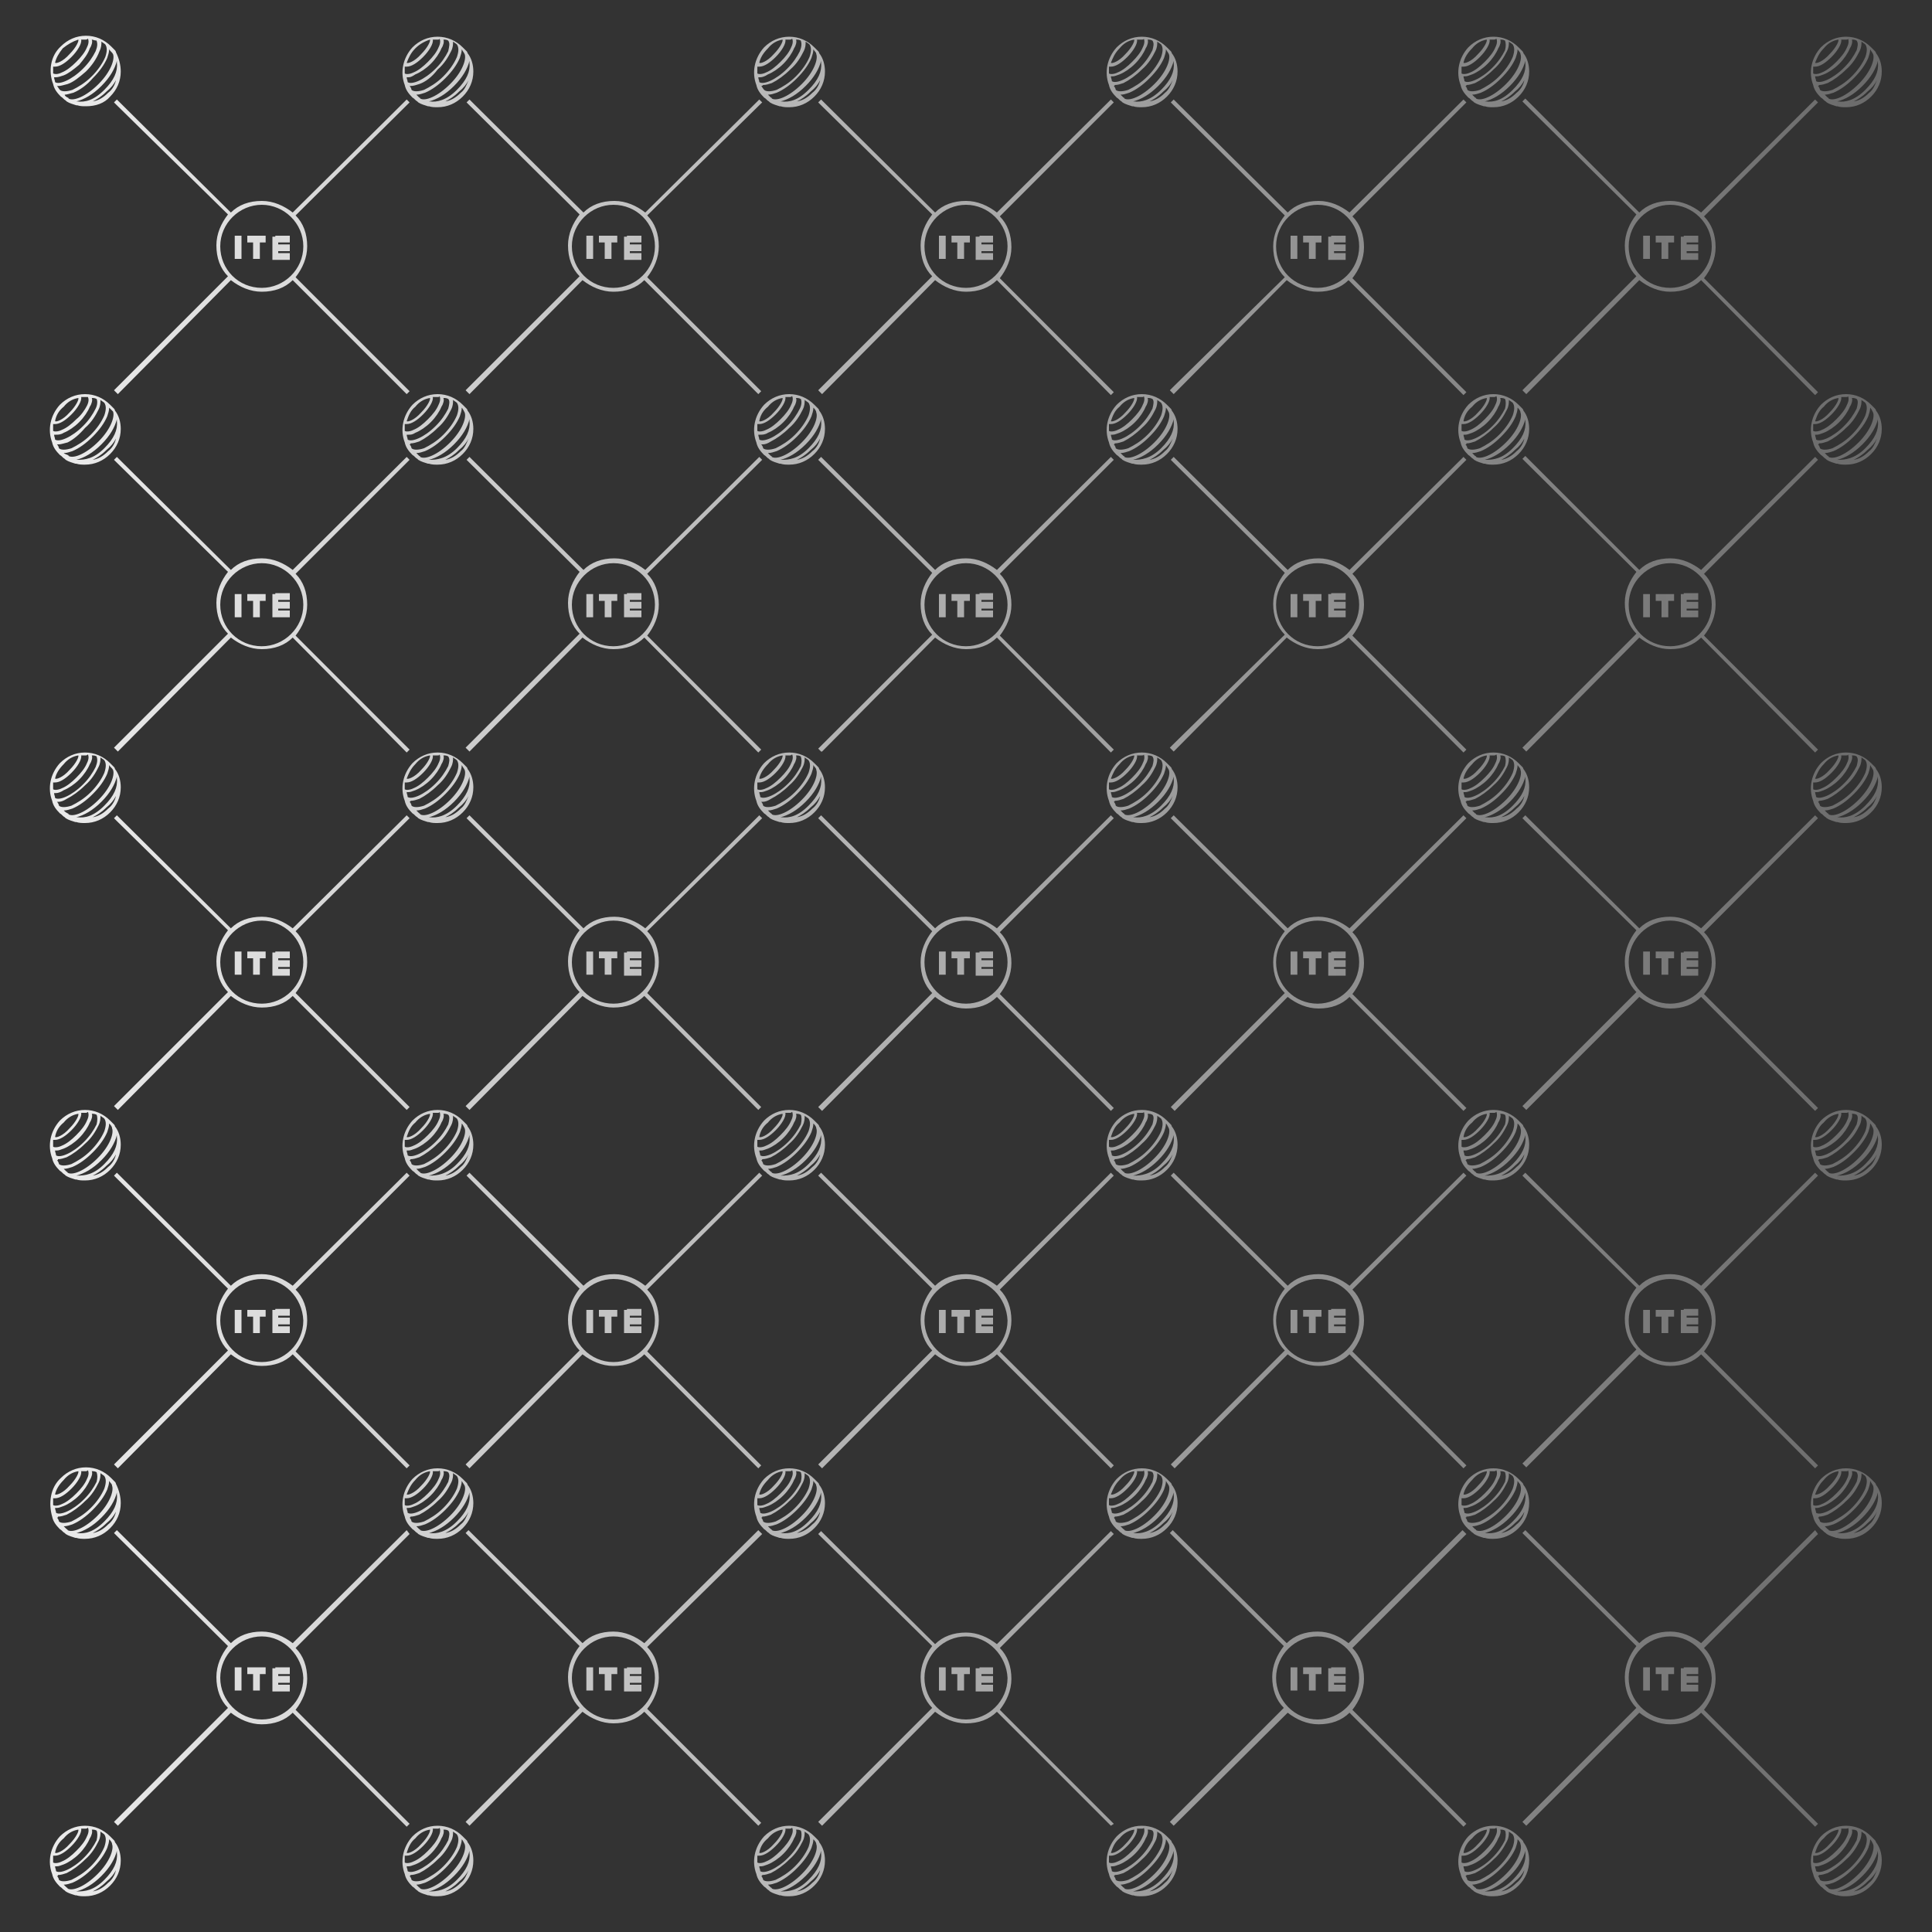 <?xml version="1.0" encoding="UTF-8"?> <!-- Generator: Adobe Illustrator 24.1.2, SVG Export Plug-In . SVG Version: 6.00 Build 0) --> <svg xmlns="http://www.w3.org/2000/svg" xmlns:xlink="http://www.w3.org/1999/xlink" id="Layer_1" x="0px" y="0px" viewBox="0 0 200 200" style="enable-background:new 0 0 200 200;" xml:space="preserve"><rect x="0" y="0" width="200" height="200" fill="#333333" stroke="none"/> <style type="text/css"> .st0{fill:url(#SVGID_1_);} </style> <linearGradient id="SVGID_1_" gradientUnits="userSpaceOnUse" x1="5.215" y1="100" x2="194.785" y2="100"> <stop offset="0" style="stop-color:#EBEBEB"></stop> <stop offset="1" style="stop-color:#EBEBEB;stop-opacity:0.3"></stop> </linearGradient> <path class="st0" d="M42.4,10.6L30.6,22.3c0.8,0.8,1.2,1.9,1.2,3.2c0,1.2-0.5,2.3-1.2,3.2l11.8,11.8l-0.3,0.3L30.3,29 c-0.8,0.8-1.9,1.2-3.2,1.2c-1.2,0-2.3-0.5-3.2-1.2L12.2,40.8l-0.1-0.1l-0.3-0.3l0.3-0.3l11.5-11.5c-0.8-0.8-1.2-1.9-1.2-3.2 c0-1.2,0.5-2.3,1.2-3.2L12.1,10.9l-0.3-0.3l0,0l0.3-0.3l0,0l0.3,0.3L23.9,22c0.8-0.8,1.9-1.2,3.2-1.2c1.2,0,2.3,0.5,3.2,1.2 l11.5-11.4l0.3-0.3L42.4,10.6L42.4,10.6z M27.1,21.2c-2.3,0-4.3,1.9-4.3,4.3s1.9,4.3,4.3,4.3c2.3,0,4.3-1.9,4.3-4.3 S29.4,21.2,27.1,21.2z M24.3,26.8H25v-2.4h-0.7V26.8z M25.6,25.1h0.6v1.7h0.7v-1.7h0.6v-0.7h-1.9V25.1z M28.5,24.5h-0.3v2.4h0.3v0 H30v-0.7h-1.2V26H30v-0.7h-1.2v-0.2H30v-0.7h-1.2H28.5z M12.5,7.4c0,1-0.4,1.9-1.1,2.6C10.8,10.7,9.9,11,8.9,11 c-0.3,0-0.6,0-0.9-0.1l-0.1,0c-0.3-0.1-0.7-0.2-1-0.4c0,0-0.1-0.1-0.1-0.1c-0.2-0.1-0.3-0.3-0.5-0.4C5.9,9.6,5.6,9.2,5.5,8.7 c0,0,0,0,0,0l0,0C5,7.4,5.2,5.8,6.3,4.8C7,4.1,7.9,3.7,8.9,3.7c1,0,1.9,0.4,2.6,1.1c0.1,0.1,0.3,0.3,0.4,0.4c0,0,0.1,0.1,0.1,0.2 C12.3,6,12.5,6.7,12.5,7.4z M10.8,9.3c1-1,1.4-1.9,1.3-2.8c0-0.1,0-0.1,0-0.2c-0.2,0.8-0.7,1.7-1.6,2.6c-0.9,0.9-1.8,1.4-2.6,1.6 c0,0,0.1,0,0.1,0C8.8,10.6,9.7,10.4,10.8,9.3z M11.3,5.1c0,0.3-0.1,0.6-0.2,0.9c-0.3,0.7-0.8,1.4-1.5,2.1C9,8.8,8.3,9.3,7.6,9.6 C7.2,9.7,6.9,9.8,6.7,9.8c0,0,0,0,0,0C6.7,9.9,6.8,10,7,10.1l0,0c0,0,0,0,0,0c0,0,0.1,0,0.1,0.1c0.5,0.3,1.8-0.2,3.1-1.5 c1.3-1.3,1.7-2.6,1.5-3.1C11.6,5.4,11.4,5.3,11.3,5.1z M10,4.2C9.8,4.2,9.6,4.1,9.5,4.1c0.1,0.2,0,0.6-0.2,0.9 C9.1,5.6,8.7,6.1,8.2,6.7C7.6,7.2,7.1,7.6,6.6,7.8C6.3,7.9,6,8,5.8,8C5.7,8,5.7,8,5.6,8c0,0.2,0.1,0.3,0.1,0.5 c0.4,0.3,1.7-0.2,2.9-1.4c0.6-0.6,1-1.2,1.3-1.8C10.1,4.8,10.1,4.5,10,4.2z M8.9,4.1c-0.2,0-0.3,0-0.5,0c0.1,0.4-0.4,1.2-1,1.8 c-0.6,0.6-1.2,1-1.7,1c-0.1,0-0.1,0-0.2,0c0,0.2,0,0.5,0,0.7C5.7,7.7,6,7.7,6.4,7.5c0.5-0.2,1-0.6,1.5-1.1c0.5-0.5,0.9-1,1.1-1.5 c0.2-0.4,0.2-0.7,0.1-0.9C9,4.1,8.9,4.1,8.9,4.1z M5.7,6.5c0.1,0.1,0.8-0.1,1.5-0.9c0.7-0.7,1-1.4,0.9-1.5C7.5,4.3,7,4.6,6.5,5 C6.1,5.5,5.8,6,5.7,6.5z M5.9,8.9C6,9,6.1,9.2,6.2,9.3l0,0c0.2,0.2,0.7,0.2,1.3,0c0.6-0.3,1.3-0.7,2-1.4c0.6-0.6,1.1-1.3,1.4-2 c0.2-0.6,0.2-1,0-1.3c-0.1-0.1-0.3-0.2-0.4-0.3c0,0.3,0,0.6-0.2,1C10,6.1,9.5,6.8,8.9,7.4C8.2,8,7.6,8.5,7,8.7 C6.6,8.8,6.3,8.9,6.1,8.9C6,8.9,6,8.9,5.9,8.9z M12,8.3c-0.2,0.4-0.5,0.8-1,1.2c-0.5,0.5-1,0.8-1.4,1c0.6-0.1,1.1-0.4,1.6-0.9 C11.6,9.3,11.9,8.8,12,8.3z M78.9,10.6L67,22.3c0.8,0.8,1.2,1.9,1.2,3.2c0,1.2-0.5,2.3-1.2,3.2l11.8,11.8l-0.3,0.3L66.7,29 c-0.8,0.8-1.9,1.2-3.2,1.2c-1.2,0-2.3-0.5-3.2-1.2L48.6,40.8l-0.1-0.1l-0.3-0.3l0.3-0.3l11.5-11.5c-0.8-0.8-1.2-1.9-1.2-3.2 c0-1.2,0.5-2.3,1.2-3.2L48.6,10.9l-0.3-0.3l0,0l0.3-0.3l0,0l0.3,0.3L60.4,22c0.8-0.8,1.9-1.2,3.2-1.2c1.2,0,2.3,0.5,3.2,1.2 l11.5-11.4l0.3-0.3L78.9,10.6L78.9,10.6z M63.5,21.2c-2.3,0-4.3,1.9-4.3,4.3s1.9,4.3,4.3,4.3c2.3,0,4.3-1.9,4.3-4.3 S65.9,21.2,63.5,21.2z M60.7,26.8h0.7v-2.4h-0.7V26.8z M62,25.1h0.6v1.7h0.7v-1.7h0.6v-0.7H62V25.1z M64.9,24.5h-0.3v2.4h0.3v0h1.5 v-0.7h-1.2V26h1.2v-0.7h-1.2v-0.2h1.2v-0.7h-1.2H64.9z M49,7.4c0,1-0.4,1.9-1.1,2.6c-0.7,0.7-1.6,1.1-2.6,1.1c-0.3,0-0.6,0-0.9-0.1 l-0.1,0c-0.3-0.1-0.7-0.2-1-0.4c0,0-0.1-0.1-0.1-0.1c-0.2-0.1-0.3-0.3-0.5-0.4c-0.4-0.4-0.7-0.8-0.8-1.3c0,0,0,0,0,0l0,0 c-0.5-1.3-0.2-2.8,0.8-3.9c0.7-0.7,1.6-1.1,2.6-1.1s1.9,0.4,2.6,1.1c0.1,0.1,0.3,0.3,0.4,0.4c0,0,0.1,0.1,0.1,0.2 C48.8,6,49,6.7,49,7.4z M47.3,9.3c1-1,1.4-1.9,1.3-2.8c0-0.1,0-0.1,0-0.2c-0.2,0.8-0.7,1.7-1.6,2.6c-0.9,0.9-1.8,1.4-2.6,1.6 c0,0,0.1,0,0.1,0C45.2,10.6,46.2,10.4,47.3,9.3z M47.8,5.1c0,0.3-0.1,0.6-0.2,0.9c-0.3,0.7-0.8,1.4-1.5,2.1 c-0.7,0.7-1.4,1.2-2.1,1.5c-0.3,0.1-0.6,0.2-0.9,0.2c0,0,0,0,0,0c0.1,0.1,0.2,0.2,0.3,0.3l0,0c0,0,0,0,0,0c0,0,0.1,0,0.1,0.1 c0.5,0.3,1.8-0.2,3.1-1.5c1.3-1.3,1.7-2.6,1.5-3.1C48,5.4,47.9,5.3,47.8,5.1z M46.4,4.2c-0.2-0.1-0.3-0.1-0.5-0.1 c0.1,0.2,0,0.6-0.2,0.9c-0.2,0.5-0.6,1.1-1.1,1.6c-0.5,0.5-1.1,0.9-1.6,1.1C42.7,7.9,42.5,8,42.3,8c-0.1,0-0.1,0-0.2,0 c0,0.2,0.1,0.3,0.1,0.5c0.4,0.3,1.7-0.2,2.9-1.4c0.6-0.6,1-1.2,1.3-1.8C46.5,4.8,46.6,4.5,46.4,4.2z M45.3,4.1c-0.2,0-0.3,0-0.5,0 c0.1,0.4-0.4,1.2-1,1.8c-0.6,0.6-1.2,1-1.7,1c-0.1,0-0.1,0-0.2,0c0,0.2,0,0.5,0,0.7c0.1,0.1,0.5,0.1,0.9-0.1c0.5-0.2,1-0.6,1.5-1.1 c0.5-0.5,0.9-1,1.1-1.5c0.2-0.4,0.2-0.7,0.1-0.9C45.5,4.1,45.4,4.1,45.3,4.1z M42.1,6.5c0.1,0.1,0.8-0.1,1.5-0.9 c0.7-0.7,1-1.4,0.9-1.5C43.9,4.3,43.4,4.6,43,5C42.5,5.5,42.3,6,42.1,6.5z M42.4,8.9c0.1,0.1,0.2,0.3,0.2,0.4l0,0 c0.2,0.2,0.7,0.2,1.3,0c0.6-0.3,1.3-0.7,2-1.4c0.6-0.6,1.1-1.3,1.4-2c0.2-0.6,0.2-1,0-1.3c-0.1-0.1-0.3-0.2-0.4-0.3 c0,0.3,0,0.6-0.2,1c-0.3,0.6-0.7,1.3-1.4,1.9C44.7,8,44,8.5,43.4,8.7c-0.3,0.1-0.6,0.2-0.9,0.2C42.5,8.9,42.4,8.9,42.4,8.9z M48.5,8.3c-0.2,0.4-0.5,0.8-1,1.2c-0.5,0.5-1,0.8-1.4,1c0.6-0.1,1.1-0.4,1.6-0.9C48.1,9.3,48.3,8.8,48.5,8.3z M115.3,10.6 l-11.8,11.8c0.8,0.8,1.2,1.9,1.2,3.2c0,1.2-0.5,2.3-1.2,3.2l11.8,11.8l-0.3,0.3L103.2,29c-0.8,0.8-1.9,1.2-3.2,1.2 c-1.2,0-2.3-0.5-3.2-1.2L85.1,40.8L85,40.7l-0.3-0.3l0.3-0.3l11.5-11.5c-0.8-0.8-1.2-1.9-1.2-3.2c0-1.2,0.5-2.3,1.2-3.2L85,10.9 l-0.3-0.3l0,0l0.3-0.3l0,0l0.3,0.3L96.8,22c0.8-0.8,1.9-1.2,3.2-1.2c1.2,0,2.3,0.5,3.2,1.2l11.5-11.4l0.3-0.3L115.3,10.6L115.3,10.6 z M100,21.2c-2.3,0-4.3,1.9-4.3,4.3s1.9,4.3,4.3,4.3c2.3,0,4.3-1.9,4.3-4.3S102.3,21.2,100,21.2z M97.2,26.8h0.7v-2.4h-0.7V26.8z M98.5,25.1h0.6v1.7h0.7v-1.7h0.6v-0.7h-1.9V25.1z M101.4,24.5H101v2.4h0.3v0h1.5v-0.7h-1.2V26h1.2v-0.7h-1.2v-0.2h1.2v-0.7h-1.2 H101.4z M85.4,7.4c0,1-0.4,1.9-1.1,2.6c-0.7,0.7-1.6,1.1-2.6,1.1c-0.3,0-0.6,0-0.9-0.1l-0.1,0c-0.3-0.1-0.7-0.2-1-0.4 c0,0-0.1-0.1-0.1-0.1c-0.2-0.1-0.3-0.3-0.5-0.4c-0.4-0.4-0.7-0.8-0.8-1.3c0,0,0,0,0,0l0,0c-0.5-1.3-0.2-2.8,0.8-3.9 c0.7-0.7,1.6-1.1,2.6-1.1s1.9,0.4,2.6,1.1c0.1,0.1,0.3,0.3,0.4,0.4c0,0,0.1,0.1,0.1,0.2C85.2,6,85.4,6.7,85.4,7.4z M83.7,9.3 c1-1,1.4-1.9,1.3-2.8c0-0.1,0-0.1,0-0.2c-0.2,0.8-0.7,1.7-1.6,2.6c-0.9,0.9-1.8,1.4-2.6,1.6c0,0,0.1,0,0.1,0 C81.7,10.6,82.6,10.4,83.7,9.3z M84.2,5.1c0,0.3-0.1,0.6-0.2,0.9c-0.3,0.7-0.8,1.4-1.5,2.1c-0.7,0.7-1.4,1.2-2.1,1.5 c-0.3,0.1-0.6,0.2-0.9,0.2c0,0,0,0,0,0c0.1,0.1,0.2,0.2,0.3,0.3l0,0c0,0,0,0,0,0c0,0,0.1,0,0.1,0.1c0.5,0.3,1.8-0.2,3.1-1.5 c1.3-1.3,1.7-2.6,1.5-3.1C84.5,5.4,84.3,5.3,84.2,5.1z M82.9,4.2c-0.2-0.1-0.3-0.1-0.5-0.1c0.1,0.2,0,0.6-0.2,0.9 c-0.2,0.5-0.6,1.1-1.1,1.6c-0.5,0.5-1.1,0.9-1.6,1.1C79.2,7.9,78.9,8,78.7,8c-0.1,0-0.1,0-0.2,0c0,0.2,0.1,0.3,0.1,0.5 c0.4,0.3,1.7-0.2,2.9-1.4c0.6-0.6,1-1.2,1.3-1.8C83,4.8,83,4.5,82.9,4.2z M81.8,4.1c-0.2,0-0.3,0-0.5,0c0.1,0.4-0.4,1.2-1,1.8 c-0.6,0.6-1.2,1-1.7,1c-0.1,0-0.1,0-0.2,0c0,0.2,0,0.5,0,0.7c0.1,0.1,0.5,0.1,0.9-0.1c0.5-0.2,1-0.6,1.5-1.1c0.5-0.5,0.9-1,1.1-1.5 c0.2-0.4,0.2-0.7,0.1-0.9C81.9,4.1,81.8,4.1,81.8,4.1z M78.6,6.5c0.1,0.1,0.8-0.1,1.5-0.9c0.7-0.7,1-1.4,0.9-1.5 c-0.6,0.1-1.1,0.4-1.5,0.9C79,5.5,78.7,6,78.6,6.5z M78.8,8.9C78.9,9,79,9.2,79.1,9.3l0,0c0.2,0.2,0.7,0.2,1.3,0 c0.6-0.3,1.3-0.7,2-1.4c0.6-0.6,1.1-1.3,1.4-2c0.2-0.6,0.2-1,0-1.3c-0.1-0.1-0.3-0.2-0.4-0.3c0,0.3,0,0.6-0.2,1 c-0.3,0.6-0.7,1.3-1.4,1.9c-0.6,0.6-1.3,1.1-1.9,1.4c-0.3,0.1-0.6,0.2-0.9,0.2C78.9,8.9,78.9,8.9,78.8,8.9z M84.9,8.3 c-0.2,0.4-0.5,0.8-1,1.2c-0.5,0.5-1,0.8-1.4,1c0.6-0.1,1.1-0.4,1.6-0.9C84.5,9.3,84.8,8.8,84.9,8.3z M151.8,10.6l-11.8,11.8 c0.8,0.8,1.2,1.9,1.2,3.2c0,1.2-0.5,2.3-1.2,3.2l11.8,11.8l-0.3,0.3L139.6,29c-0.8,0.8-1.9,1.2-3.2,1.2c-1.2,0-2.3-0.5-3.2-1.2 l-11.7,11.8l-0.1-0.1l-0.3-0.3l0.3-0.3L133,28.7c-0.8-0.8-1.2-1.9-1.2-3.2c0-1.2,0.5-2.3,1.2-3.2l-11.5-11.4l-0.3-0.3l0,0l0.3-0.3 l0,0l0.3,0.3L133.3,22c0.8-0.8,1.9-1.2,3.2-1.2c1.2,0,2.3,0.5,3.2,1.2l11.5-11.4l0.3-0.3L151.8,10.6L151.8,10.6z M136.4,21.2 c-2.3,0-4.3,1.9-4.3,4.3s1.9,4.3,4.3,4.3c2.3,0,4.3-1.9,4.3-4.3S138.8,21.2,136.4,21.2z M133.6,26.8h0.7v-2.4h-0.7V26.8z M134.9,25.1h0.6v1.7h0.7v-1.7h0.6v-0.7h-1.9V25.1z M137.8,24.5h-0.3v2.4h0.3v0h1.5v-0.7h-1.2V26h1.2v-0.7h-1.2v-0.2h1.2v-0.7h-1.2 H137.8z M121.9,7.4c0,1-0.4,1.9-1.1,2.6c-0.7,0.7-1.6,1.1-2.6,1.1c-0.3,0-0.6,0-0.9-0.1l-0.1,0c-0.3-0.1-0.7-0.2-1-0.4 c0,0-0.1-0.1-0.1-0.1c-0.2-0.1-0.3-0.3-0.5-0.4c-0.4-0.4-0.7-0.8-0.8-1.3c0,0,0,0,0,0l0,0c-0.5-1.3-0.2-2.8,0.8-3.9 c0.7-0.7,1.6-1.1,2.6-1.1s1.9,0.4,2.6,1.1c0.1,0.1,0.3,0.3,0.4,0.4c0,0,0.1,0.1,0.1,0.2C121.7,6,121.9,6.7,121.9,7.4z M120.2,9.3 c1-1,1.4-1.9,1.3-2.8c0-0.1,0-0.1,0-0.2c-0.2,0.8-0.7,1.7-1.6,2.6c-0.9,0.9-1.8,1.4-2.6,1.6c0,0,0.1,0,0.1,0 C118.1,10.6,119.1,10.4,120.2,9.3z M120.7,5.1c0,0.3-0.1,0.6-0.2,0.9c-0.3,0.7-0.8,1.4-1.5,2.1c-0.7,0.7-1.4,1.2-2.1,1.5 c-0.3,0.1-0.6,0.2-0.9,0.2c0,0,0,0,0,0c0.1,0.1,0.2,0.2,0.3,0.3l0,0c0,0,0,0,0,0c0,0,0.1,0,0.1,0.1c0.5,0.3,1.8-0.2,3.1-1.5 c1.3-1.3,1.7-2.6,1.5-3.1C120.9,5.4,120.8,5.3,120.7,5.1z M119.3,4.2c-0.2-0.1-0.3-0.1-0.5-0.1c0.1,0.2,0,0.6-0.2,0.9 c-0.2,0.5-0.6,1.1-1.1,1.6c-0.5,0.5-1.1,0.9-1.6,1.1c-0.3,0.1-0.5,0.2-0.7,0.2c-0.1,0-0.1,0-0.2,0c0,0.2,0.1,0.3,0.1,0.5 c0.4,0.3,1.7-0.2,2.9-1.4c0.6-0.6,1-1.2,1.3-1.8C119.4,4.8,119.5,4.5,119.3,4.2z M118.2,4.1c-0.2,0-0.3,0-0.5,0 c0.1,0.4-0.4,1.2-1,1.8c-0.6,0.6-1.2,1-1.7,1c-0.1,0-0.1,0-0.2,0c0,0.2,0,0.5,0,0.7c0.1,0.1,0.5,0.1,0.9-0.1c0.5-0.2,1-0.6,1.5-1.1 c0.5-0.5,0.9-1,1.1-1.5c0.2-0.4,0.2-0.7,0.1-0.9C118.4,4.1,118.3,4.1,118.2,4.1z M115,6.5c0.1,0.1,0.8-0.1,1.5-0.9 c0.7-0.7,1-1.4,0.9-1.5c-0.6,0.1-1.1,0.4-1.5,0.9C115.4,5.5,115.2,6,115,6.5z M115.3,8.9c0.1,0.1,0.2,0.3,0.2,0.4l0,0 c0.2,0.2,0.7,0.2,1.3,0c0.6-0.3,1.3-0.7,2-1.4c0.6-0.6,1.1-1.3,1.4-2c0.2-0.6,0.2-1,0-1.3c-0.1-0.1-0.3-0.2-0.4-0.3 c0,0.3,0,0.6-0.2,1c-0.3,0.6-0.7,1.3-1.4,1.9c-0.6,0.6-1.3,1.1-1.9,1.4c-0.3,0.1-0.6,0.2-0.9,0.2C115.4,8.9,115.3,8.9,115.3,8.9z M121.4,8.3c-0.2,0.4-0.5,0.8-1,1.2c-0.5,0.5-1,0.8-1.4,1c0.6-0.1,1.1-0.4,1.6-0.9C121,9.3,121.2,8.8,121.4,8.3z M188.2,10.6 l-11.8,11.8c0.8,0.8,1.2,1.9,1.2,3.2c0,1.2-0.5,2.3-1.2,3.2l11.8,11.8l-0.3,0.3L176.1,29c-0.8,0.8-1.9,1.2-3.2,1.2 c-1.2,0-2.3-0.5-3.2-1.2L158,40.8l-0.1-0.1l-0.3-0.3l0.3-0.3l11.5-11.5c-0.8-0.8-1.2-1.9-1.2-3.2c0-1.2,0.5-2.3,1.2-3.2l-11.5-11.4 l-0.3-0.3l0,0l0.3-0.3l0,0l0.3,0.3L169.7,22c0.8-0.8,1.9-1.2,3.2-1.2c1.2,0,2.3,0.5,3.2,1.2l11.5-11.4l0.3-0.3L188.2,10.6 L188.2,10.6z M172.9,21.2c-2.3,0-4.3,1.9-4.3,4.3s1.9,4.3,4.3,4.3c2.3,0,4.3-1.9,4.3-4.3S175.2,21.2,172.9,21.2z M170.1,26.8h0.7 v-2.4h-0.7V26.8z M171.4,25.1h0.6v1.7h0.7v-1.7h0.6v-0.7h-1.9V25.1z M174.3,24.5h-0.3v2.4h0.3v0h1.5v-0.7h-1.2V26h1.2v-0.7h-1.2 v-0.2h1.2v-0.7h-1.2H174.3z M158.3,7.4c0,1-0.4,1.9-1.1,2.6c-0.7,0.7-1.6,1.1-2.6,1.1c-0.3,0-0.6,0-0.9-0.1l-0.1,0 c-0.3-0.1-0.7-0.2-1-0.4c0,0-0.1-0.1-0.1-0.1c-0.2-0.1-0.3-0.3-0.5-0.4c-0.4-0.4-0.7-0.8-0.8-1.3c0,0,0,0,0,0l0,0 c-0.5-1.3-0.2-2.8,0.8-3.9c0.7-0.7,1.6-1.1,2.6-1.1c1,0,1.9,0.4,2.6,1.1c0.1,0.1,0.3,0.3,0.4,0.4c0,0,0.1,0.1,0.1,0.2 C158.1,6,158.3,6.7,158.3,7.4z M156.6,9.3c1-1,1.4-1.9,1.3-2.8c0-0.1,0-0.1,0-0.2c-0.2,0.8-0.7,1.7-1.6,2.6 c-0.9,0.9-1.8,1.4-2.6,1.6c0,0,0.1,0,0.1,0C154.6,10.6,155.5,10.4,156.6,9.3z M157.1,5.1c0,0.3-0.1,0.6-0.2,0.9 c-0.3,0.7-0.8,1.4-1.5,2.1c-0.7,0.7-1.4,1.2-2.1,1.5c-0.3,0.1-0.6,0.2-0.9,0.2c0,0,0,0,0,0c0.1,0.1,0.2,0.2,0.3,0.3l0,0c0,0,0,0,0,0 c0,0,0.1,0,0.1,0.1c0.5,0.3,1.8-0.2,3.1-1.5c1.3-1.3,1.7-2.6,1.5-3.1C157.4,5.4,157.2,5.3,157.1,5.1z M155.8,4.2 c-0.2-0.1-0.3-0.1-0.5-0.1c0.1,0.2,0,0.6-0.2,0.9c-0.2,0.5-0.6,1.1-1.1,1.6c-0.5,0.5-1.1,0.9-1.6,1.1c-0.3,0.1-0.5,0.2-0.7,0.2 c-0.1,0-0.1,0-0.2,0c0,0.2,0.1,0.3,0.1,0.5c0.4,0.3,1.7-0.2,2.9-1.4c0.6-0.6,1-1.2,1.3-1.8C155.9,4.8,155.9,4.5,155.8,4.2z M154.7,4.1c-0.2,0-0.3,0-0.5,0c0.1,0.4-0.4,1.2-1,1.8c-0.6,0.6-1.2,1-1.7,1c-0.1,0-0.1,0-0.2,0c0,0.2,0,0.5,0,0.7 c0.1,0.1,0.5,0.1,0.9-0.1c0.5-0.2,1-0.6,1.5-1.1c0.5-0.5,0.9-1,1.1-1.5c0.2-0.4,0.2-0.7,0.1-0.9C154.8,4.1,154.7,4.1,154.7,4.1z M151.5,6.5c0.1,0.1,0.8-0.1,1.5-0.9c0.7-0.7,1-1.4,0.9-1.5c-0.6,0.1-1.1,0.4-1.5,0.9C151.9,5.5,151.6,6,151.5,6.5z M151.7,8.9 c0.1,0.1,0.2,0.3,0.2,0.4l0,0c0.2,0.2,0.7,0.2,1.3,0c0.6-0.3,1.3-0.7,2-1.4c0.6-0.6,1.1-1.3,1.4-2c0.2-0.6,0.2-1,0-1.3 c-0.1-0.1-0.3-0.2-0.4-0.3c0,0.3,0,0.6-0.2,1c-0.3,0.6-0.7,1.3-1.4,1.9c-0.6,0.6-1.3,1.1-1.9,1.4c-0.3,0.1-0.6,0.2-0.9,0.2 C151.8,8.9,151.8,8.9,151.7,8.9z M157.8,8.3c-0.2,0.4-0.5,0.8-1,1.2c-0.5,0.5-1,0.8-1.4,1c0.6-0.1,1.1-0.4,1.6-0.9 C157.4,9.3,157.7,8.8,157.8,8.3z M194.8,7.4c0,1-0.4,1.9-1.1,2.6c-0.7,0.7-1.6,1.1-2.6,1.1c-0.3,0-0.6,0-0.9-0.1l-0.1,0 c-0.3-0.1-0.7-0.2-1-0.4c0,0-0.1-0.1-0.1-0.1c-0.2-0.1-0.3-0.3-0.5-0.4c-0.4-0.4-0.7-0.8-0.8-1.3c0,0,0,0,0,0l0,0 c-0.5-1.3-0.2-2.8,0.8-3.9c0.7-0.7,1.6-1.1,2.6-1.1c1,0,1.9,0.4,2.6,1.1c0.1,0.1,0.3,0.3,0.4,0.4c0,0,0.1,0.1,0.1,0.2 C194.6,6,194.8,6.7,194.8,7.4z M193.1,9.3c1-1,1.4-1.9,1.3-2.8c0-0.1,0-0.1,0-0.2c-0.2,0.8-0.7,1.7-1.6,2.6 c-0.9,0.9-1.8,1.4-2.6,1.6c0,0,0.1,0,0.1,0C191,10.6,192,10.4,193.1,9.3z M193.6,5.1c0,0.3-0.1,0.6-0.2,0.9 c-0.3,0.7-0.8,1.4-1.5,2.1c-0.7,0.7-1.4,1.2-2.1,1.5c-0.3,0.1-0.6,0.2-0.9,0.2c0,0,0,0,0,0c0.1,0.1,0.2,0.2,0.3,0.3l0,0c0,0,0,0,0,0 c0,0,0.1,0,0.1,0.1c0.5,0.3,1.8-0.2,3.1-1.5c1.3-1.3,1.7-2.6,1.5-3.1C193.8,5.4,193.7,5.3,193.6,5.1z M192.2,4.2 c-0.2-0.1-0.3-0.1-0.5-0.1c0.1,0.2,0,0.6-0.2,0.9c-0.2,0.5-0.6,1.1-1.1,1.6c-0.5,0.5-1.1,0.9-1.6,1.1c-0.3,0.1-0.5,0.2-0.7,0.2 c-0.1,0-0.1,0-0.2,0c0,0.2,0.1,0.3,0.1,0.5c0.4,0.3,1.7-0.2,2.9-1.4c0.6-0.6,1-1.2,1.3-1.8C192.3,4.8,192.4,4.5,192.2,4.2z M191.1,4.1c-0.2,0-0.3,0-0.5,0c0.1,0.4-0.4,1.2-1,1.8c-0.6,0.6-1.2,1-1.7,1c-0.1,0-0.1,0-0.2,0c0,0.2,0,0.5,0,0.7 c0.1,0.1,0.5,0.1,0.9-0.1c0.5-0.2,1-0.6,1.5-1.1c0.5-0.5,0.9-1,1.1-1.5c0.2-0.4,0.2-0.7,0.1-0.9C191.3,4.1,191.2,4.1,191.1,4.1z M187.9,6.5c0.1,0.1,0.8-0.1,1.5-0.9c0.7-0.7,1-1.4,0.9-1.5c-0.6,0.1-1.1,0.4-1.5,0.9C188.3,5.5,188.1,6,187.9,6.5z M188.2,8.9 c0.1,0.1,0.2,0.3,0.2,0.4l0,0c0.2,0.2,0.7,0.2,1.3,0c0.6-0.3,1.3-0.7,2-1.4c0.6-0.6,1.1-1.3,1.4-2c0.2-0.6,0.2-1,0-1.3 c-0.1-0.1-0.3-0.2-0.4-0.3c0,0.3,0,0.6-0.2,1c-0.3,0.6-0.7,1.3-1.4,1.9c-0.6,0.6-1.3,1.1-1.9,1.4c-0.3,0.1-0.6,0.2-0.9,0.2 C188.3,8.9,188.2,8.9,188.2,8.9z M194.3,8.3c-0.2,0.4-0.5,0.8-1,1.2c-0.5,0.5-1,0.8-1.4,1c0.6-0.1,1.1-0.4,1.6-0.9 C193.9,9.3,194.1,8.8,194.3,8.3z M42.4,47.6L30.6,59.4c0.8,0.8,1.2,1.9,1.2,3.2c0,1.2-0.5,2.3-1.2,3.2l11.8,11.8l-0.3,0.3L30.3,66 c-0.8,0.8-1.9,1.2-3.2,1.2c-1.2,0-2.3-0.5-3.2-1.2L12.2,77.8l-0.1-0.1l-0.3-0.3l0.3-0.3l11.5-11.5c-0.8-0.8-1.2-1.9-1.2-3.2 c0-1.2,0.5-2.3,1.2-3.2L12.1,47.9l-0.3-0.3l0,0l0.3-0.3l0,0l0.3,0.3L23.9,59c0.8-0.8,1.9-1.2,3.2-1.2c1.2,0,2.3,0.5,3.2,1.2 l11.5-11.4l0.3-0.3L42.4,47.6L42.4,47.6z M27.1,58.3c-2.3,0-4.3,1.9-4.3,4.3s1.9,4.3,4.3,4.3c2.3,0,4.3-1.9,4.3-4.3 S29.4,58.3,27.1,58.3z M24.3,63.9H25v-2.4h-0.7V63.9z M25.6,62.2h0.6v1.7h0.7v-1.7h0.6v-0.7h-1.9V62.2z M28.5,61.5h-0.3v2.4h0.3v0 H30v-0.7h-1.2V63H30v-0.7h-1.2v-0.2H30v-0.7h-1.2H28.5z M12.5,44.4c0,1-0.4,1.9-1.1,2.6c-0.7,0.7-1.6,1.1-2.6,1.1 c-0.3,0-0.6,0-0.9-0.1l-0.1,0c-0.3-0.1-0.7-0.2-1-0.4c0,0-0.1-0.1-0.1-0.1c-0.2-0.1-0.3-0.3-0.5-0.4c-0.4-0.4-0.7-0.8-0.8-1.3 c0,0,0,0,0,0l0,0c-0.5-1.3-0.2-2.8,0.8-3.9c0.7-0.7,1.6-1.1,2.6-1.1c1,0,1.9,0.4,2.6,1.1c0.1,0.1,0.3,0.3,0.4,0.4 c0,0,0.1,0.1,0.1,0.2C12.3,43,12.5,43.7,12.5,44.4z M10.8,46.4c1-1,1.4-1.9,1.3-2.8c0-0.1,0-0.1,0-0.2c-0.2,0.8-0.7,1.7-1.6,2.6 c-0.9,0.9-1.8,1.4-2.6,1.6c0,0,0.1,0,0.1,0C8.8,47.6,9.7,47.5,10.8,46.4z M11.3,42.2c0,0.3-0.1,0.6-0.2,0.9 c-0.3,0.7-0.8,1.4-1.5,2.1c-0.7,0.7-1.4,1.2-2.1,1.5c-0.3,0.1-0.6,0.2-0.9,0.2c0,0,0,0,0,0C6.7,47,6.8,47,7,47.1l0,0c0,0,0,0,0,0 c0,0,0.1,0,0.1,0.1c0.5,0.3,1.8-0.2,3.1-1.5c1.3-1.3,1.7-2.6,1.5-3.1C11.6,42.5,11.4,42.3,11.3,42.2z M10,41.3 c-0.2-0.1-0.3-0.1-0.5-0.1c0.1,0.2,0,0.6-0.2,0.9c-0.2,0.5-0.6,1.1-1.1,1.6c-0.5,0.5-1.1,0.9-1.6,1.1C6.3,45,6,45,5.8,45 c-0.1,0-0.1,0-0.2,0c0,0.2,0.1,0.3,0.1,0.5c0.4,0.3,1.7-0.2,2.9-1.4c0.6-0.6,1-1.2,1.3-1.8C10.1,41.9,10.1,41.5,10,41.3z M8.9,41.1 c-0.2,0-0.3,0-0.5,0c0.1,0.4-0.4,1.2-1,1.8c-0.6,0.6-1.2,1-1.7,1c-0.1,0-0.1,0-0.2,0c0,0.2,0,0.5,0,0.7c0.1,0.1,0.5,0.1,0.9-0.1 c0.5-0.2,1-0.6,1.5-1.1C8.4,43,8.8,42.4,9,42c0.2-0.4,0.2-0.7,0.1-0.9C9,41.1,8.9,41.1,8.9,41.1z M5.7,43.6c0.1,0.1,0.8-0.1,1.5-0.9 c0.7-0.7,1-1.4,0.9-1.5c-0.6,0.1-1.1,0.4-1.5,0.9C6.1,42.5,5.8,43,5.7,43.6z M5.9,46c0.1,0.1,0.2,0.3,0.2,0.4l0,0 c0.2,0.2,0.7,0.2,1.3,0c0.6-0.3,1.3-0.7,2-1.4c0.6-0.6,1.1-1.3,1.4-2c0.2-0.6,0.2-1,0-1.3c-0.1-0.1-0.3-0.2-0.4-0.3 c0,0.3,0,0.6-0.2,1c-0.3,0.6-0.7,1.3-1.4,1.9C8.2,45,7.6,45.5,7,45.8C6.6,45.9,6.3,46,6.1,46C6,46,6,46,5.9,46z M12,45.4 c-0.2,0.4-0.5,0.8-1,1.2c-0.5,0.5-1,0.8-1.4,1c0.6-0.1,1.1-0.4,1.6-0.9C11.6,46.4,11.9,45.9,12,45.4z M78.9,47.6L67,59.4 c0.8,0.8,1.2,1.9,1.2,3.2c0,1.2-0.5,2.3-1.2,3.2l11.8,11.8l-0.3,0.3L66.7,66c-0.8,0.8-1.9,1.2-3.2,1.2c-1.2,0-2.3-0.5-3.2-1.2 L48.6,77.8l-0.1-0.1l-0.3-0.3l0.3-0.3l11.5-11.5c-0.8-0.8-1.2-1.9-1.2-3.2c0-1.2,0.5-2.3,1.2-3.2L48.6,47.9l-0.3-0.3l0,0l0.3-0.3 l0,0l0.3,0.3L60.4,59c0.8-0.8,1.9-1.2,3.2-1.2c1.2,0,2.3,0.5,3.2,1.2l11.5-11.4l0.3-0.3L78.9,47.6L78.9,47.6z M63.5,58.3 c-2.3,0-4.3,1.9-4.3,4.3s1.9,4.3,4.3,4.3c2.3,0,4.3-1.9,4.3-4.3S65.9,58.3,63.5,58.3z M60.7,63.9h0.7v-2.4h-0.7V63.9z M62,62.2h0.6 v1.7h0.7v-1.7h0.6v-0.7H62V62.2z M64.9,61.5h-0.3v2.4h0.3v0h1.5v-0.7h-1.2V63h1.2v-0.7h-1.2v-0.2h1.2v-0.7h-1.2H64.9z M49,44.4 c0,1-0.4,1.9-1.1,2.6c-0.7,0.7-1.6,1.1-2.6,1.1c-0.3,0-0.6,0-0.9-0.1l-0.1,0c-0.3-0.1-0.7-0.2-1-0.4c0,0-0.1-0.1-0.1-0.1 c-0.2-0.1-0.3-0.3-0.5-0.4c-0.4-0.4-0.7-0.8-0.8-1.3c0,0,0,0,0,0l0,0c-0.5-1.3-0.2-2.8,0.8-3.9c0.7-0.7,1.6-1.1,2.6-1.1 s1.9,0.4,2.6,1.1c0.1,0.1,0.3,0.3,0.4,0.4c0,0,0.1,0.1,0.1,0.2C48.8,43,49,43.7,49,44.4z M47.3,46.4c1-1,1.4-1.9,1.3-2.8 c0-0.1,0-0.1,0-0.2c-0.2,0.8-0.7,1.7-1.6,2.6c-0.9,0.9-1.8,1.4-2.6,1.6c0,0,0.1,0,0.1,0C45.2,47.6,46.2,47.5,47.3,46.4z M47.8,42.2 c0,0.3-0.1,0.6-0.2,0.9c-0.3,0.7-0.8,1.4-1.5,2.1c-0.7,0.7-1.4,1.2-2.1,1.5c-0.3,0.1-0.6,0.2-0.9,0.2c0,0,0,0,0,0 c0.1,0.1,0.2,0.2,0.3,0.3l0,0c0,0,0,0,0,0c0,0,0.1,0,0.1,0.1c0.5,0.3,1.8-0.2,3.1-1.5c1.3-1.3,1.7-2.6,1.5-3.1 C48,42.5,47.9,42.3,47.8,42.2z M46.4,41.3c-0.2-0.1-0.3-0.1-0.5-0.1c0.1,0.2,0,0.6-0.2,0.9c-0.2,0.5-0.6,1.1-1.1,1.6 c-0.5,0.5-1.1,0.9-1.6,1.1C42.7,45,42.5,45,42.3,45c-0.1,0-0.1,0-0.2,0c0,0.2,0.1,0.3,0.1,0.5c0.4,0.3,1.7-0.2,2.9-1.4 c0.6-0.6,1-1.2,1.3-1.8C46.5,41.9,46.6,41.5,46.4,41.3z M45.3,41.1c-0.2,0-0.3,0-0.5,0c0.1,0.4-0.4,1.2-1,1.8c-0.6,0.6-1.2,1-1.7,1 c-0.1,0-0.1,0-0.2,0c0,0.2,0,0.5,0,0.7c0.1,0.1,0.5,0.1,0.9-0.1c0.5-0.2,1-0.6,1.5-1.1c0.5-0.5,0.9-1,1.1-1.5 c0.2-0.4,0.2-0.7,0.1-0.9C45.5,41.1,45.4,41.1,45.3,41.1z M42.1,43.6c0.1,0.1,0.8-0.1,1.5-0.9c0.7-0.7,1-1.4,0.9-1.5 c-0.6,0.1-1.1,0.4-1.5,0.9C42.5,42.5,42.3,43,42.1,43.6z M42.4,46c0.1,0.1,0.2,0.3,0.2,0.4l0,0c0.2,0.2,0.7,0.2,1.3,0 c0.6-0.3,1.3-0.7,2-1.4c0.6-0.6,1.1-1.3,1.4-2c0.2-0.6,0.2-1,0-1.3c-0.1-0.1-0.3-0.2-0.4-0.3c0,0.3,0,0.6-0.2,1 c-0.3,0.6-0.7,1.3-1.4,1.9c-0.6,0.6-1.3,1.1-1.9,1.4c-0.3,0.1-0.6,0.2-0.9,0.2C42.5,46,42.4,46,42.4,46z M48.5,45.4 c-0.2,0.4-0.5,0.8-1,1.2c-0.5,0.5-1,0.8-1.4,1c0.6-0.1,1.1-0.4,1.6-0.9C48.1,46.4,48.3,45.9,48.5,45.4z M115.3,47.6l-11.8,11.8 c0.8,0.8,1.2,1.9,1.2,3.2c0,1.2-0.5,2.3-1.2,3.2l11.8,11.8l-0.3,0.3L103.2,66c-0.8,0.8-1.9,1.2-3.2,1.2c-1.2,0-2.3-0.5-3.2-1.2 L85.1,77.8L85,77.8l-0.3-0.3l0.3-0.3l11.5-11.5c-0.8-0.8-1.2-1.9-1.2-3.2c0-1.2,0.5-2.3,1.2-3.2L85,47.9l-0.3-0.3l0,0l0.3-0.3l0,0 l0.3,0.3L96.8,59c0.8-0.8,1.9-1.2,3.2-1.2c1.2,0,2.3,0.5,3.2,1.2l11.5-11.4l0.3-0.3L115.3,47.6L115.3,47.6z M100,58.3 c-2.3,0-4.3,1.9-4.3,4.3s1.9,4.3,4.3,4.3c2.3,0,4.3-1.9,4.3-4.3S102.3,58.3,100,58.3z M97.2,63.9h0.7v-2.4h-0.7V63.9z M98.5,62.2 h0.6v1.7h0.7v-1.7h0.6v-0.7h-1.9V62.2z M101.4,61.5H101v2.4h0.3v0h1.5v-0.7h-1.2V63h1.2v-0.7h-1.2v-0.2h1.2v-0.7h-1.2H101.4z M85.4,44.4c0,1-0.4,1.9-1.1,2.6c-0.7,0.7-1.6,1.1-2.6,1.1c-0.3,0-0.6,0-0.9-0.1l-0.1,0c-0.3-0.1-0.7-0.2-1-0.4c0,0-0.1-0.1-0.1-0.1 c-0.2-0.1-0.3-0.3-0.5-0.4c-0.4-0.4-0.7-0.8-0.8-1.3c0,0,0,0,0,0l0,0c-0.5-1.3-0.2-2.8,0.8-3.9c0.7-0.7,1.6-1.1,2.6-1.1 s1.9,0.4,2.6,1.1c0.1,0.1,0.3,0.3,0.4,0.4c0,0,0.1,0.1,0.1,0.2C85.2,43,85.4,43.7,85.4,44.4z M83.7,46.4c1-1,1.4-1.9,1.3-2.8 c0-0.1,0-0.1,0-0.2c-0.2,0.8-0.7,1.7-1.6,2.6c-0.9,0.9-1.8,1.4-2.6,1.6c0,0,0.1,0,0.1,0C81.7,47.6,82.6,47.5,83.7,46.4z M84.2,42.2 c0,0.3-0.1,0.6-0.2,0.9c-0.3,0.7-0.8,1.4-1.5,2.1c-0.7,0.7-1.4,1.2-2.1,1.5c-0.3,0.1-0.6,0.2-0.9,0.2c0,0,0,0,0,0 c0.1,0.1,0.2,0.2,0.3,0.3l0,0c0,0,0,0,0,0c0,0,0.1,0,0.1,0.1c0.5,0.3,1.8-0.2,3.1-1.5c1.3-1.3,1.7-2.6,1.5-3.1 C84.5,42.5,84.3,42.3,84.2,42.2z M82.9,41.3c-0.2-0.1-0.3-0.1-0.5-0.1c0.1,0.2,0,0.6-0.2,0.9c-0.2,0.5-0.6,1.1-1.1,1.6 c-0.5,0.5-1.1,0.9-1.6,1.1C79.2,45,78.9,45,78.7,45c-0.1,0-0.1,0-0.2,0c0,0.2,0.1,0.3,0.1,0.5c0.4,0.3,1.7-0.2,2.9-1.4 c0.6-0.6,1-1.2,1.3-1.8C83,41.9,83,41.5,82.9,41.3z M81.8,41.1c-0.2,0-0.3,0-0.5,0c0.1,0.4-0.4,1.2-1,1.8c-0.6,0.6-1.2,1-1.7,1 c-0.1,0-0.1,0-0.2,0c0,0.2,0,0.5,0,0.7c0.1,0.1,0.5,0.1,0.9-0.1c0.5-0.2,1-0.6,1.5-1.1c0.5-0.5,0.9-1,1.1-1.5 c0.2-0.4,0.2-0.7,0.1-0.9C81.9,41.1,81.8,41.1,81.8,41.1z M78.6,43.6c0.1,0.1,0.8-0.1,1.5-0.9c0.7-0.7,1-1.4,0.9-1.5 c-0.6,0.1-1.1,0.4-1.5,0.9C79,42.5,78.7,43,78.6,43.6z M78.8,46c0.1,0.1,0.2,0.3,0.2,0.4l0,0c0.2,0.2,0.7,0.2,1.3,0 c0.6-0.3,1.3-0.7,2-1.4c0.6-0.6,1.1-1.3,1.4-2c0.2-0.6,0.2-1,0-1.3c-0.1-0.1-0.3-0.2-0.4-0.3c0,0.3,0,0.6-0.2,1 c-0.3,0.6-0.7,1.3-1.4,1.9c-0.6,0.6-1.3,1.1-1.9,1.4C79.5,45.9,79.2,46,79,46C78.9,46,78.9,46,78.8,46z M84.9,45.4 c-0.2,0.4-0.5,0.8-1,1.2c-0.5,0.5-1,0.8-1.4,1c0.6-0.1,1.1-0.4,1.6-0.9C84.5,46.4,84.8,45.9,84.9,45.4z M151.8,47.6l-11.8,11.8 c0.8,0.8,1.2,1.9,1.2,3.2c0,1.2-0.5,2.3-1.2,3.2l11.8,11.8l-0.3,0.3L139.6,66c-0.8,0.8-1.9,1.2-3.2,1.2c-1.2,0-2.3-0.5-3.2-1.2 l-11.7,11.8l-0.1-0.1l-0.3-0.3l0.3-0.3L133,65.7c-0.8-0.8-1.2-1.9-1.2-3.2c0-1.2,0.5-2.3,1.2-3.2l-11.5-11.4l-0.3-0.3l0,0l0.3-0.3 l0,0l0.3,0.3L133.3,59c0.8-0.8,1.9-1.2,3.2-1.2c1.2,0,2.3,0.5,3.2,1.2l11.5-11.4l0.3-0.3L151.8,47.6L151.8,47.6z M136.4,58.3 c-2.3,0-4.3,1.9-4.3,4.3s1.9,4.3,4.3,4.3c2.3,0,4.3-1.9,4.3-4.3S138.8,58.3,136.4,58.3z M133.6,63.9h0.7v-2.4h-0.7V63.9z M134.9,62.2h0.6v1.7h0.7v-1.7h0.6v-0.7h-1.9V62.2z M137.8,61.5h-0.3v2.4h0.3v0h1.5v-0.7h-1.2V63h1.2v-0.7h-1.2v-0.2h1.2v-0.7h-1.2 H137.8z M121.9,44.4c0,1-0.4,1.9-1.1,2.6c-0.7,0.7-1.6,1.1-2.6,1.1c-0.3,0-0.6,0-0.9-0.1l-0.1,0c-0.3-0.1-0.7-0.2-1-0.4 c0,0-0.1-0.1-0.1-0.1c-0.2-0.1-0.3-0.3-0.5-0.4c-0.4-0.4-0.7-0.8-0.8-1.3c0,0,0,0,0,0l0,0c-0.5-1.3-0.2-2.8,0.8-3.9 c0.7-0.7,1.6-1.1,2.6-1.1s1.9,0.4,2.6,1.1c0.1,0.1,0.3,0.3,0.4,0.4c0,0,0.1,0.1,0.1,0.2C121.7,43,121.9,43.7,121.9,44.4z M120.2,46.4c1-1,1.4-1.9,1.3-2.8c0-0.1,0-0.1,0-0.2c-0.2,0.8-0.7,1.7-1.6,2.6c-0.9,0.9-1.8,1.4-2.6,1.6c0,0,0.1,0,0.1,0 C118.1,47.6,119.1,47.5,120.2,46.4z M120.7,42.2c0,0.3-0.1,0.6-0.2,0.9c-0.3,0.7-0.8,1.4-1.5,2.1c-0.7,0.7-1.4,1.2-2.1,1.5 c-0.3,0.1-0.6,0.2-0.9,0.2c0,0,0,0,0,0c0.1,0.1,0.2,0.2,0.3,0.3l0,0c0,0,0,0,0,0c0,0,0.1,0,0.1,0.1c0.5,0.3,1.8-0.2,3.1-1.5 c1.3-1.3,1.7-2.6,1.5-3.1C120.9,42.5,120.8,42.3,120.7,42.2z M119.3,41.3c-0.2-0.1-0.3-0.1-0.5-0.1c0.1,0.2,0,0.6-0.2,0.9 c-0.2,0.5-0.6,1.1-1.1,1.6c-0.5,0.5-1.1,0.9-1.6,1.1c-0.3,0.1-0.5,0.2-0.7,0.2c-0.1,0-0.1,0-0.2,0c0,0.2,0.1,0.3,0.1,0.5 c0.4,0.3,1.7-0.2,2.9-1.4c0.6-0.6,1-1.2,1.3-1.8C119.4,41.9,119.5,41.5,119.3,41.3z M118.2,41.1c-0.2,0-0.3,0-0.5,0 c0.1,0.4-0.4,1.2-1,1.8c-0.6,0.6-1.2,1-1.7,1c-0.1,0-0.1,0-0.2,0c0,0.2,0,0.5,0,0.7c0.1,0.1,0.5,0.1,0.9-0.1c0.5-0.2,1-0.6,1.5-1.1 c0.5-0.5,0.9-1,1.1-1.5c0.2-0.4,0.2-0.7,0.1-0.9C118.4,41.1,118.3,41.1,118.2,41.1z M115,43.6c0.1,0.1,0.8-0.1,1.5-0.9 c0.7-0.7,1-1.4,0.9-1.5c-0.6,0.1-1.1,0.4-1.5,0.9C115.4,42.5,115.2,43,115,43.6z M115.3,46c0.1,0.1,0.2,0.3,0.2,0.4l0,0 c0.2,0.2,0.7,0.2,1.3,0c0.6-0.3,1.3-0.7,2-1.4c0.6-0.6,1.1-1.3,1.4-2c0.2-0.6,0.2-1,0-1.3c-0.1-0.1-0.3-0.2-0.4-0.3 c0,0.3,0,0.6-0.2,1c-0.3,0.6-0.7,1.3-1.4,1.9c-0.6,0.6-1.3,1.1-1.9,1.4c-0.3,0.1-0.6,0.2-0.9,0.2C115.4,46,115.3,46,115.3,46z M121.4,45.4c-0.2,0.4-0.5,0.8-1,1.2c-0.5,0.5-1,0.8-1.4,1c0.6-0.1,1.1-0.4,1.6-0.9C121,46.4,121.2,45.9,121.4,45.4z M188.2,47.6 l-11.8,11.8c0.8,0.8,1.2,1.9,1.2,3.2c0,1.2-0.5,2.3-1.2,3.2l11.8,11.8l-0.3,0.3L176.1,66c-0.8,0.8-1.9,1.2-3.2,1.2 c-1.2,0-2.3-0.5-3.2-1.2L158,77.8l-0.1-0.1l-0.3-0.3l0.3-0.3l11.5-11.5c-0.8-0.8-1.2-1.9-1.2-3.2c0-1.2,0.5-2.3,1.2-3.2l-11.5-11.4 l-0.3-0.3l0,0l0.3-0.3l0,0l0.3,0.3L169.7,59c0.8-0.8,1.9-1.2,3.2-1.2c1.2,0,2.3,0.5,3.2,1.2l11.5-11.4l0.3-0.3L188.2,47.6 L188.2,47.6z M172.9,58.3c-2.3,0-4.3,1.9-4.3,4.3s1.9,4.3,4.3,4.3c2.3,0,4.3-1.9,4.3-4.3S175.2,58.3,172.9,58.3z M170.1,63.9h0.7 v-2.4h-0.7V63.9z M171.4,62.2h0.6v1.7h0.7v-1.7h0.6v-0.7h-1.9V62.2z M174.3,61.5h-0.3v2.4h0.3v0h1.5v-0.7h-1.2V63h1.2v-0.7h-1.2 v-0.2h1.2v-0.7h-1.2H174.3z M158.3,44.4c0,1-0.4,1.9-1.1,2.6c-0.7,0.7-1.6,1.1-2.6,1.1c-0.3,0-0.6,0-0.9-0.1l-0.1,0 c-0.3-0.1-0.7-0.2-1-0.4c0,0-0.1-0.1-0.1-0.1c-0.2-0.1-0.3-0.3-0.5-0.4c-0.4-0.4-0.7-0.8-0.8-1.3c0,0,0,0,0,0l0,0 c-0.5-1.3-0.2-2.8,0.8-3.9c0.7-0.7,1.6-1.1,2.6-1.1c1,0,1.9,0.4,2.6,1.1c0.1,0.1,0.3,0.3,0.4,0.4c0,0,0.1,0.1,0.1,0.2 C158.1,43,158.3,43.7,158.3,44.4z M156.6,46.4c1-1,1.4-1.9,1.3-2.8c0-0.1,0-0.1,0-0.2c-0.2,0.8-0.7,1.7-1.6,2.6 c-0.9,0.9-1.8,1.4-2.6,1.6c0,0,0.1,0,0.1,0C154.6,47.6,155.5,47.5,156.6,46.4z M157.1,42.2c0,0.3-0.1,0.6-0.2,0.9 c-0.3,0.7-0.8,1.4-1.5,2.1c-0.7,0.7-1.4,1.2-2.1,1.5c-0.3,0.1-0.6,0.2-0.9,0.2c0,0,0,0,0,0c0.1,0.1,0.2,0.2,0.3,0.3l0,0c0,0,0,0,0,0 c0,0,0.1,0,0.1,0.1c0.5,0.3,1.8-0.2,3.1-1.5c1.3-1.3,1.7-2.6,1.5-3.1C157.4,42.5,157.2,42.3,157.1,42.2z M155.8,41.3 c-0.2-0.1-0.3-0.1-0.5-0.1c0.1,0.2,0,0.6-0.2,0.9c-0.2,0.5-0.6,1.1-1.1,1.6c-0.5,0.5-1.1,0.9-1.6,1.1c-0.3,0.1-0.5,0.2-0.7,0.2 c-0.1,0-0.1,0-0.2,0c0,0.2,0.1,0.3,0.1,0.5c0.4,0.3,1.7-0.2,2.9-1.4c0.6-0.6,1-1.2,1.3-1.8C155.9,41.9,155.9,41.5,155.8,41.3z M154.7,41.1c-0.2,0-0.3,0-0.5,0c0.1,0.4-0.4,1.2-1,1.8c-0.6,0.6-1.2,1-1.7,1c-0.1,0-0.1,0-0.2,0c0,0.2,0,0.5,0,0.7 c0.1,0.1,0.5,0.1,0.9-0.1c0.5-0.2,1-0.6,1.5-1.1c0.5-0.5,0.9-1,1.1-1.5c0.2-0.4,0.2-0.7,0.1-0.9C154.8,41.1,154.7,41.1,154.7,41.1z M151.5,43.6c0.1,0.1,0.8-0.1,1.5-0.9c0.7-0.7,1-1.4,0.9-1.5c-0.6,0.1-1.1,0.4-1.5,0.9C151.9,42.5,151.6,43,151.5,43.6z M151.7,46 c0.1,0.1,0.2,0.3,0.2,0.4l0,0c0.2,0.2,0.7,0.2,1.3,0c0.6-0.3,1.3-0.7,2-1.4c0.6-0.6,1.1-1.3,1.4-2c0.2-0.6,0.2-1,0-1.3 c-0.1-0.1-0.3-0.2-0.4-0.3c0,0.3,0,0.6-0.2,1c-0.3,0.6-0.7,1.3-1.4,1.9c-0.6,0.6-1.3,1.1-1.9,1.4c-0.3,0.1-0.6,0.2-0.9,0.2 C151.8,46,151.8,46,151.7,46z M157.8,45.4c-0.2,0.4-0.5,0.8-1,1.2c-0.5,0.5-1,0.8-1.4,1c0.6-0.1,1.1-0.4,1.6-0.9 C157.4,46.4,157.7,45.9,157.8,45.4z M194.8,44.4c0,1-0.4,1.9-1.1,2.6c-0.7,0.7-1.6,1.1-2.6,1.1c-0.3,0-0.6,0-0.9-0.1l-0.1,0 c-0.3-0.1-0.7-0.2-1-0.4c0,0-0.1-0.1-0.1-0.1c-0.2-0.1-0.3-0.3-0.5-0.4c-0.4-0.4-0.7-0.8-0.8-1.3c0,0,0,0,0,0l0,0 c-0.5-1.3-0.2-2.8,0.8-3.9c0.7-0.7,1.6-1.1,2.6-1.1c1,0,1.9,0.4,2.6,1.1c0.1,0.1,0.3,0.3,0.4,0.4c0,0,0.1,0.1,0.1,0.2 C194.6,43,194.8,43.7,194.8,44.4z M193.1,46.4c1-1,1.4-1.9,1.3-2.8c0-0.1,0-0.1,0-0.2c-0.2,0.8-0.7,1.7-1.6,2.6 c-0.9,0.9-1.8,1.4-2.6,1.6c0,0,0.1,0,0.1,0C191,47.6,192,47.5,193.1,46.4z M193.6,42.2c0,0.3-0.1,0.6-0.2,0.9 c-0.3,0.7-0.8,1.4-1.5,2.1c-0.7,0.7-1.4,1.2-2.1,1.5c-0.3,0.1-0.6,0.2-0.9,0.2c0,0,0,0,0,0c0.1,0.1,0.2,0.2,0.3,0.3l0,0c0,0,0,0,0,0 c0,0,0.1,0,0.1,0.1c0.5,0.3,1.8-0.2,3.1-1.5c1.3-1.3,1.7-2.6,1.5-3.1C193.8,42.5,193.7,42.3,193.6,42.2z M192.2,41.3 c-0.2-0.1-0.3-0.1-0.5-0.1c0.1,0.2,0,0.6-0.2,0.9c-0.2,0.5-0.6,1.1-1.1,1.6c-0.5,0.5-1.1,0.9-1.6,1.1c-0.3,0.1-0.5,0.2-0.7,0.2 c-0.1,0-0.1,0-0.2,0c0,0.2,0.1,0.3,0.1,0.5c0.4,0.3,1.7-0.2,2.9-1.4c0.6-0.6,1-1.2,1.3-1.8C192.3,41.9,192.4,41.5,192.2,41.3z M191.1,41.1c-0.2,0-0.3,0-0.5,0c0.1,0.4-0.4,1.2-1,1.8c-0.6,0.6-1.2,1-1.7,1c-0.1,0-0.1,0-0.2,0c0,0.2,0,0.5,0,0.7 c0.1,0.1,0.5,0.1,0.9-0.1c0.5-0.2,1-0.6,1.5-1.1c0.5-0.5,0.9-1,1.1-1.5c0.2-0.4,0.2-0.7,0.1-0.9C191.3,41.1,191.2,41.1,191.1,41.1z M187.9,43.6c0.1,0.1,0.8-0.1,1.5-0.9c0.7-0.7,1-1.4,0.9-1.5c-0.6,0.1-1.1,0.4-1.5,0.9C188.3,42.5,188.1,43,187.9,43.6z M188.2,46 c0.1,0.1,0.2,0.3,0.2,0.4l0,0c0.2,0.2,0.7,0.2,1.3,0c0.6-0.3,1.3-0.7,2-1.4c0.6-0.6,1.1-1.3,1.4-2c0.2-0.6,0.2-1,0-1.3 c-0.1-0.1-0.3-0.2-0.4-0.3c0,0.3,0,0.6-0.2,1c-0.3,0.6-0.7,1.3-1.4,1.9c-0.6,0.6-1.3,1.1-1.9,1.4c-0.3,0.1-0.6,0.2-0.9,0.2 C188.3,46,188.2,46,188.2,46z M194.3,45.4c-0.2,0.4-0.5,0.8-1,1.2c-0.5,0.5-1,0.8-1.4,1c0.6-0.1,1.1-0.4,1.6-0.9 C193.9,46.4,194.1,45.9,194.3,45.4z M42.4,84.7L30.6,96.4c0.8,0.8,1.2,1.9,1.2,3.2c0,1.2-0.5,2.3-1.2,3.2l11.8,11.8l-0.3,0.3 l-11.8-11.8c-0.8,0.8-1.9,1.2-3.2,1.2c-1.2,0-2.3-0.5-3.2-1.2l-11.7,11.8l-0.1-0.1l-0.3-0.3l0.3-0.3l11.5-11.5 c-0.8-0.8-1.2-1.9-1.2-3.2c0-1.2,0.5-2.3,1.2-3.2L12.1,85l-0.3-0.3l0,0l0.3-0.3l0,0l0.3,0.3l11.5,11.4c0.8-0.8,1.9-1.2,3.2-1.2 c1.2,0,2.3,0.5,3.2,1.2l11.5-11.4l0.3-0.3L42.4,84.7L42.4,84.7z M27.1,95.3c-2.3,0-4.3,1.9-4.3,4.3s1.9,4.3,4.3,4.3 c2.3,0,4.3-1.9,4.3-4.3S29.4,95.3,27.1,95.3z M24.3,100.9H25v-2.4h-0.7V100.9z M25.6,99.2h0.6v1.7h0.7v-1.7h0.6v-0.7h-1.9V99.2z M28.5,98.6h-0.3v2.4h0.3v0H30v-0.7h-1.2v-0.2H30v-0.7h-1.2v-0.2H30v-0.7h-1.2H28.5z M12.5,81.5c0,1-0.4,1.9-1.1,2.6 c-0.7,0.7-1.6,1.1-2.6,1.1c-0.3,0-0.6,0-0.9-0.1l-0.1,0c-0.3-0.1-0.7-0.2-1-0.4c0,0-0.1-0.1-0.1-0.1c-0.2-0.1-0.3-0.3-0.5-0.4 c-0.4-0.4-0.7-0.8-0.8-1.3c0,0,0,0,0,0l0,0c-0.5-1.3-0.2-2.8,0.8-3.9c0.7-0.7,1.6-1.1,2.6-1.1c1,0,1.9,0.4,2.6,1.1 c0.1,0.1,0.3,0.3,0.4,0.4c0,0,0.1,0.1,0.1,0.2C12.3,80.1,12.5,80.8,12.5,81.5z M10.8,83.4c1-1,1.4-1.9,1.3-2.8c0-0.1,0-0.1,0-0.2 c-0.2,0.8-0.7,1.7-1.6,2.6c-0.9,0.9-1.8,1.4-2.6,1.6c0,0,0.1,0,0.1,0C8.8,84.7,9.7,84.5,10.8,83.4z M11.3,79.2 c0,0.3-0.1,0.6-0.2,0.9c-0.3,0.7-0.8,1.4-1.5,2.1c-0.7,0.7-1.4,1.2-2.1,1.5c-0.3,0.1-0.6,0.2-0.9,0.2c0,0,0,0,0,0 C6.7,84,6.8,84.1,7,84.2l0,0c0,0,0,0,0,0c0,0,0.1,0,0.1,0.1c0.5,0.3,1.8-0.2,3.1-1.5c1.3-1.3,1.7-2.6,1.5-3.1 C11.6,79.5,11.4,79.4,11.3,79.2z M10,78.3c-0.2-0.1-0.3-0.1-0.5-0.1c0.1,0.2,0,0.6-0.2,0.9c-0.2,0.5-0.6,1.1-1.1,1.6 c-0.5,0.5-1.1,0.9-1.6,1.1C6.3,82,6,82.1,5.8,82.1c-0.1,0-0.1,0-0.2,0c0,0.2,0.1,0.3,0.1,0.5c0.4,0.3,1.7-0.2,2.9-1.4 c0.6-0.6,1-1.2,1.3-1.8C10.1,78.9,10.1,78.6,10,78.3z M8.9,78.2c-0.2,0-0.3,0-0.5,0c0.1,0.4-0.4,1.2-1,1.8c-0.6,0.6-1.2,1-1.7,1 c-0.1,0-0.1,0-0.2,0c0,0.2,0,0.5,0,0.7c0.1,0.1,0.5,0.1,0.9-0.1c0.5-0.2,1-0.6,1.5-1.1C8.4,80,8.8,79.5,9,79 c0.2-0.4,0.2-0.7,0.1-0.9C9,78.2,8.9,78.2,8.9,78.2z M5.7,80.6c0.1,0.1,0.8-0.1,1.5-0.9c0.7-0.7,1-1.4,0.9-1.5 c-0.6,0.1-1.1,0.4-1.5,0.9C6.1,79.6,5.8,80.1,5.7,80.6z M5.9,83c0.1,0.1,0.2,0.3,0.2,0.4l0,0c0.2,0.2,0.7,0.2,1.3,0 c0.6-0.3,1.3-0.7,2-1.4c0.6-0.6,1.1-1.3,1.4-2c0.2-0.6,0.2-1,0-1.3c-0.1-0.1-0.3-0.2-0.4-0.3c0,0.3,0,0.6-0.2,1 c-0.3,0.6-0.7,1.3-1.4,1.9c-0.6,0.6-1.3,1.1-1.9,1.4C6.6,82.9,6.3,83,6.1,83C6,83,6,83,5.9,83z M12,82.4c-0.2,0.4-0.5,0.8-1,1.2 c-0.5,0.5-1,0.8-1.4,1c0.6-0.1,1.1-0.4,1.6-0.9C11.6,83.4,11.9,82.9,12,82.4z M78.9,84.7L67,96.4c0.8,0.8,1.2,1.9,1.2,3.2 c0,1.2-0.5,2.3-1.2,3.2l11.8,11.8l-0.3,0.3l-11.8-11.8c-0.8,0.8-1.9,1.2-3.2,1.2c-1.2,0-2.3-0.5-3.2-1.2l-11.7,11.8l-0.1-0.1 l-0.3-0.3l0.3-0.3l11.5-11.5c-0.8-0.8-1.2-1.9-1.2-3.2c0-1.2,0.5-2.3,1.2-3.2L48.6,85l-0.3-0.3l0,0l0.3-0.3l0,0l0.3,0.3l11.5,11.4 c0.8-0.8,1.9-1.2,3.2-1.2c1.2,0,2.3,0.5,3.2,1.2l11.5-11.4l0.3-0.3L78.9,84.7L78.9,84.7z M63.5,95.3c-2.3,0-4.3,1.9-4.3,4.3 s1.9,4.3,4.3,4.3c2.3,0,4.3-1.9,4.3-4.3S65.9,95.3,63.5,95.3z M60.7,100.9h0.7v-2.4h-0.7V100.9z M62,99.2h0.6v1.7h0.7v-1.7h0.6v-0.7 H62V99.2z M64.9,98.6h-0.3v2.4h0.3v0h1.5v-0.7h-1.2v-0.2h1.2v-0.7h-1.2v-0.2h1.2v-0.7h-1.2H64.9z M49,81.5c0,1-0.4,1.9-1.1,2.6 c-0.7,0.7-1.6,1.1-2.6,1.1c-0.3,0-0.6,0-0.9-0.1l-0.1,0c-0.3-0.1-0.7-0.2-1-0.4c0,0-0.1-0.1-0.1-0.1c-0.2-0.1-0.3-0.3-0.5-0.4 c-0.4-0.4-0.7-0.8-0.8-1.3c0,0,0,0,0,0l0,0c-0.5-1.3-0.2-2.8,0.8-3.9c0.7-0.7,1.6-1.1,2.6-1.1s1.9,0.4,2.6,1.1 c0.1,0.1,0.3,0.3,0.4,0.4c0,0,0.1,0.1,0.1,0.2C48.8,80.1,49,80.8,49,81.5z M47.3,83.4c1-1,1.4-1.9,1.3-2.8c0-0.1,0-0.1,0-0.2 c-0.2,0.8-0.7,1.7-1.6,2.6c-0.9,0.9-1.8,1.4-2.6,1.6c0,0,0.1,0,0.1,0C45.2,84.7,46.2,84.5,47.3,83.4z M47.8,79.2 c0,0.3-0.1,0.6-0.2,0.9c-0.3,0.7-0.8,1.4-1.5,2.1c-0.7,0.7-1.4,1.2-2.1,1.5c-0.3,0.1-0.6,0.2-0.9,0.2c0,0,0,0,0,0 c0.1,0.1,0.2,0.2,0.3,0.3l0,0c0,0,0,0,0,0c0,0,0.1,0,0.1,0.1c0.5,0.3,1.8-0.2,3.1-1.5c1.3-1.3,1.7-2.6,1.5-3.1 C48,79.5,47.9,79.4,47.8,79.2z M46.4,78.3c-0.2-0.1-0.3-0.1-0.5-0.1c0.1,0.2,0,0.6-0.2,0.9c-0.2,0.5-0.6,1.1-1.1,1.6 c-0.5,0.5-1.1,0.9-1.6,1.1c-0.3,0.1-0.5,0.2-0.7,0.2c-0.1,0-0.1,0-0.2,0c0,0.2,0.1,0.3,0.1,0.5c0.4,0.3,1.7-0.2,2.9-1.4 c0.6-0.6,1-1.2,1.3-1.8C46.5,78.9,46.6,78.6,46.4,78.3z M45.3,78.2c-0.2,0-0.3,0-0.5,0c0.1,0.4-0.4,1.2-1,1.8c-0.6,0.6-1.2,1-1.7,1 c-0.1,0-0.1,0-0.2,0c0,0.2,0,0.5,0,0.7c0.1,0.1,0.5,0.1,0.9-0.1c0.5-0.2,1-0.6,1.5-1.1c0.5-0.5,0.9-1,1.1-1.5 c0.2-0.4,0.2-0.7,0.1-0.9C45.5,78.2,45.4,78.2,45.3,78.2z M42.1,80.6c0.1,0.1,0.8-0.1,1.5-0.9c0.7-0.7,1-1.4,0.9-1.5 c-0.6,0.1-1.1,0.4-1.5,0.9C42.5,79.6,42.3,80.1,42.1,80.6z M42.4,83c0.1,0.1,0.2,0.3,0.2,0.4l0,0c0.2,0.2,0.7,0.2,1.3,0 c0.6-0.3,1.3-0.7,2-1.4c0.6-0.6,1.1-1.3,1.4-2c0.2-0.6,0.2-1,0-1.3c-0.1-0.1-0.3-0.2-0.4-0.3c0,0.3,0,0.6-0.2,1 c-0.3,0.6-0.7,1.3-1.4,1.9c-0.6,0.6-1.3,1.1-1.9,1.4c-0.3,0.1-0.6,0.2-0.9,0.2C42.5,83,42.4,83,42.4,83z M48.5,82.4 c-0.2,0.4-0.5,0.8-1,1.2c-0.5,0.5-1,0.8-1.4,1c0.6-0.1,1.1-0.4,1.6-0.9C48.1,83.4,48.3,82.9,48.5,82.4z M115.3,84.7l-11.8,11.8 c0.8,0.8,1.2,1.9,1.2,3.2c0,1.2-0.5,2.3-1.2,3.2l11.8,11.8l-0.3,0.3l-11.8-11.8c-0.8,0.8-1.9,1.2-3.2,1.2c-1.2,0-2.3-0.5-3.2-1.2 l-11.7,11.8l-0.1-0.1l-0.3-0.3l0.3-0.3l11.5-11.5c-0.8-0.8-1.2-1.9-1.2-3.2c0-1.2,0.5-2.3,1.2-3.2L85,85l-0.3-0.3l0,0l0.3-0.3l0,0 l0.3,0.3l11.5,11.4c0.8-0.8,1.9-1.2,3.2-1.2c1.2,0,2.3,0.5,3.2,1.2l11.5-11.4l0.3-0.3L115.3,84.7L115.3,84.7z M100,95.3 c-2.3,0-4.3,1.9-4.3,4.3s1.9,4.3,4.3,4.3c2.3,0,4.3-1.9,4.3-4.3S102.3,95.3,100,95.3z M97.2,100.9h0.7v-2.4h-0.7V100.9z M98.5,99.2 h0.6v1.7h0.7v-1.7h0.6v-0.7h-1.9V99.2z M101.4,98.6H101v2.4h0.3v0h1.5v-0.7h-1.2v-0.2h1.2v-0.7h-1.2v-0.2h1.2v-0.7h-1.2H101.4z M85.4,81.5c0,1-0.4,1.9-1.1,2.6c-0.7,0.7-1.6,1.1-2.6,1.1c-0.3,0-0.6,0-0.9-0.1l-0.1,0c-0.3-0.1-0.7-0.2-1-0.4c0,0-0.1-0.1-0.1-0.1 c-0.2-0.1-0.3-0.3-0.5-0.4c-0.4-0.4-0.7-0.8-0.8-1.3c0,0,0,0,0,0l0,0c-0.5-1.3-0.2-2.8,0.8-3.9c0.7-0.7,1.6-1.1,2.6-1.1 s1.9,0.4,2.6,1.1c0.1,0.1,0.3,0.3,0.4,0.4c0,0,0.1,0.1,0.1,0.2C85.2,80.1,85.4,80.8,85.4,81.5z M83.7,83.4c1-1,1.4-1.9,1.3-2.8 c0-0.1,0-0.1,0-0.2c-0.2,0.8-0.7,1.7-1.6,2.6c-0.9,0.9-1.8,1.4-2.6,1.6c0,0,0.1,0,0.1,0C81.7,84.7,82.6,84.5,83.7,83.4z M84.2,79.2 c0,0.3-0.1,0.6-0.2,0.9c-0.3,0.7-0.8,1.4-1.5,2.1c-0.7,0.7-1.4,1.2-2.1,1.5c-0.3,0.1-0.6,0.2-0.9,0.2c0,0,0,0,0,0 c0.1,0.1,0.2,0.2,0.3,0.3l0,0c0,0,0,0,0,0c0,0,0.1,0,0.1,0.1c0.5,0.3,1.8-0.2,3.1-1.5c1.3-1.3,1.7-2.6,1.5-3.1 C84.5,79.5,84.3,79.4,84.2,79.2z M82.9,78.3c-0.2-0.1-0.3-0.1-0.5-0.1c0.1,0.2,0,0.6-0.2,0.9c-0.2,0.5-0.6,1.1-1.1,1.6 c-0.5,0.5-1.1,0.9-1.6,1.1c-0.3,0.1-0.5,0.2-0.7,0.2c-0.1,0-0.1,0-0.2,0c0,0.2,0.1,0.3,0.1,0.5c0.4,0.3,1.7-0.2,2.9-1.4 c0.6-0.6,1-1.2,1.3-1.8C83,78.9,83,78.6,82.9,78.3z M81.8,78.2c-0.2,0-0.3,0-0.5,0c0.1,0.4-0.4,1.2-1,1.8c-0.6,0.6-1.2,1-1.7,1 c-0.1,0-0.1,0-0.2,0c0,0.2,0,0.5,0,0.7c0.1,0.1,0.5,0.1,0.9-0.1c0.5-0.2,1-0.6,1.5-1.1c0.5-0.5,0.9-1,1.1-1.5 c0.2-0.4,0.2-0.7,0.1-0.9C81.9,78.2,81.8,78.2,81.8,78.2z M78.6,80.6c0.1,0.1,0.8-0.1,1.5-0.9c0.7-0.7,1-1.4,0.9-1.5 c-0.6,0.1-1.1,0.4-1.5,0.9C79,79.6,78.7,80.1,78.6,80.6z M78.8,83c0.1,0.1,0.2,0.3,0.2,0.4l0,0c0.2,0.2,0.7,0.2,1.3,0 c0.6-0.3,1.3-0.7,2-1.4c0.6-0.6,1.1-1.3,1.4-2c0.2-0.6,0.2-1,0-1.3c-0.1-0.1-0.3-0.2-0.4-0.3c0,0.3,0,0.6-0.2,1 c-0.3,0.6-0.7,1.3-1.4,1.9c-0.6,0.6-1.3,1.1-1.9,1.4C79.5,82.9,79.2,83,79,83C78.9,83,78.9,83,78.8,83z M84.9,82.4 c-0.2,0.4-0.5,0.8-1,1.2c-0.5,0.5-1,0.8-1.4,1c0.6-0.1,1.1-0.4,1.6-0.9C84.5,83.4,84.8,82.9,84.9,82.4z M151.8,84.7l-11.8,11.8 c0.8,0.8,1.2,1.9,1.2,3.2c0,1.2-0.5,2.3-1.2,3.2l11.8,11.8l-0.3,0.3l-11.8-11.8c-0.8,0.8-1.9,1.2-3.2,1.2c-1.2,0-2.3-0.5-3.2-1.2 l-11.7,11.8l-0.1-0.1l-0.3-0.3l0.3-0.3l11.5-11.5c-0.8-0.8-1.2-1.9-1.2-3.2c0-1.2,0.5-2.3,1.2-3.2L121.5,85l-0.3-0.3l0,0l0.3-0.3 l0,0l0.3,0.3l11.5,11.4c0.8-0.8,1.9-1.2,3.2-1.2c1.2,0,2.3,0.5,3.2,1.2l11.5-11.4l0.3-0.3L151.8,84.7L151.8,84.7z M136.4,95.3 c-2.3,0-4.3,1.9-4.3,4.3s1.9,4.3,4.3,4.3c2.3,0,4.3-1.9,4.3-4.3S138.8,95.3,136.4,95.3z M133.6,100.9h0.7v-2.4h-0.7V100.9z M134.9,99.2h0.6v1.7h0.7v-1.7h0.6v-0.7h-1.9V99.2z M137.8,98.6h-0.3v2.4h0.3v0h1.5v-0.7h-1.2v-0.2h1.2v-0.7h-1.2v-0.2h1.2v-0.7 h-1.2H137.8z M121.9,81.5c0,1-0.4,1.9-1.1,2.6c-0.7,0.7-1.6,1.1-2.6,1.1c-0.3,0-0.6,0-0.9-0.1l-0.1,0c-0.3-0.1-0.7-0.2-1-0.4 c0,0-0.1-0.1-0.1-0.1c-0.2-0.1-0.3-0.3-0.5-0.4c-0.4-0.4-0.7-0.8-0.8-1.3c0,0,0,0,0,0l0,0c-0.5-1.3-0.2-2.8,0.8-3.9 c0.7-0.7,1.6-1.1,2.6-1.1s1.9,0.4,2.6,1.1c0.1,0.1,0.3,0.3,0.4,0.4c0,0,0.1,0.1,0.1,0.2C121.7,80.1,121.9,80.8,121.9,81.5z M120.2,83.4c1-1,1.4-1.9,1.3-2.8c0-0.1,0-0.1,0-0.2c-0.2,0.8-0.7,1.7-1.6,2.6c-0.9,0.9-1.8,1.4-2.6,1.6c0,0,0.1,0,0.1,0 C118.1,84.7,119.1,84.5,120.2,83.4z M120.7,79.2c0,0.3-0.1,0.6-0.2,0.9c-0.3,0.7-0.8,1.4-1.5,2.1c-0.7,0.7-1.4,1.2-2.1,1.5 c-0.3,0.1-0.6,0.2-0.9,0.2c0,0,0,0,0,0c0.1,0.1,0.2,0.2,0.3,0.3l0,0c0,0,0,0,0,0c0,0,0.1,0,0.1,0.1c0.5,0.3,1.8-0.2,3.1-1.5 c1.3-1.3,1.7-2.6,1.5-3.1C120.9,79.5,120.8,79.4,120.7,79.2z M119.3,78.3c-0.2-0.1-0.3-0.1-0.5-0.1c0.1,0.2,0,0.6-0.2,0.9 c-0.2,0.5-0.6,1.1-1.1,1.6c-0.5,0.5-1.1,0.9-1.6,1.1c-0.3,0.1-0.5,0.2-0.7,0.2c-0.1,0-0.1,0-0.2,0c0,0.2,0.1,0.3,0.1,0.5 c0.4,0.3,1.7-0.2,2.9-1.4c0.6-0.6,1-1.2,1.3-1.8C119.4,78.9,119.5,78.6,119.3,78.3z M118.2,78.2c-0.2,0-0.3,0-0.5,0 c0.1,0.4-0.4,1.2-1,1.8c-0.6,0.6-1.2,1-1.7,1c-0.1,0-0.1,0-0.2,0c0,0.2,0,0.5,0,0.7c0.1,0.1,0.5,0.1,0.9-0.1c0.5-0.2,1-0.6,1.5-1.1 c0.5-0.5,0.9-1,1.1-1.5c0.2-0.4,0.2-0.7,0.1-0.9C118.4,78.2,118.3,78.2,118.2,78.2z M115,80.6c0.1,0.1,0.8-0.1,1.5-0.9 c0.7-0.7,1-1.4,0.9-1.5c-0.6,0.1-1.1,0.4-1.5,0.9C115.4,79.6,115.2,80.1,115,80.6z M115.3,83c0.1,0.1,0.2,0.3,0.2,0.4l0,0 c0.2,0.2,0.7,0.2,1.3,0c0.6-0.3,1.3-0.7,2-1.4c0.6-0.6,1.1-1.3,1.4-2c0.2-0.6,0.2-1,0-1.3c-0.1-0.1-0.3-0.2-0.4-0.3 c0,0.3,0,0.6-0.2,1c-0.3,0.6-0.7,1.3-1.4,1.9c-0.6,0.6-1.3,1.1-1.9,1.4c-0.3,0.1-0.6,0.2-0.9,0.2C115.4,83,115.3,83,115.3,83z M121.4,82.4c-0.2,0.4-0.5,0.8-1,1.2c-0.5,0.5-1,0.8-1.4,1c0.6-0.1,1.1-0.4,1.6-0.9C121,83.4,121.2,82.9,121.4,82.4z M188.2,84.7 l-11.8,11.8c0.8,0.8,1.2,1.9,1.2,3.2c0,1.2-0.5,2.3-1.2,3.2l11.8,11.8l-0.3,0.3l-11.8-11.8c-0.8,0.8-1.9,1.2-3.2,1.2 c-1.2,0-2.3-0.5-3.2-1.2L158,114.9l-0.1-0.1l-0.3-0.3l0.3-0.3l11.5-11.5c-0.8-0.8-1.2-1.9-1.2-3.2c0-1.2,0.5-2.3,1.2-3.2L157.9,85 l-0.3-0.3l0,0l0.3-0.3l0,0l0.3,0.3l11.5,11.4c0.8-0.8,1.9-1.2,3.2-1.2c1.2,0,2.3,0.5,3.2,1.2l11.5-11.4l0.3-0.3L188.2,84.7 L188.2,84.7z M172.9,95.3c-2.3,0-4.3,1.9-4.3,4.3s1.9,4.3,4.3,4.3c2.3,0,4.3-1.9,4.3-4.3S175.2,95.3,172.9,95.3z M170.1,100.9h0.7 v-2.4h-0.7V100.9z M171.4,99.2h0.6v1.7h0.7v-1.7h0.6v-0.7h-1.9V99.2z M174.3,98.6h-0.3v2.4h0.3v0h1.5v-0.7h-1.2v-0.2h1.2v-0.7h-1.2 v-0.2h1.2v-0.7h-1.2H174.3z M158.3,81.5c0,1-0.4,1.9-1.1,2.6c-0.7,0.7-1.6,1.1-2.6,1.1c-0.3,0-0.6,0-0.9-0.1l-0.1,0 c-0.3-0.1-0.7-0.2-1-0.4c0,0-0.1-0.1-0.1-0.1c-0.2-0.1-0.3-0.3-0.5-0.4c-0.4-0.4-0.7-0.8-0.8-1.3c0,0,0,0,0,0l0,0 c-0.5-1.3-0.2-2.8,0.8-3.9c0.7-0.7,1.6-1.1,2.6-1.1c1,0,1.9,0.4,2.6,1.1c0.1,0.1,0.3,0.3,0.4,0.4c0,0,0.1,0.1,0.1,0.2 C158.1,80.1,158.3,80.8,158.3,81.5z M156.6,83.4c1-1,1.4-1.9,1.3-2.8c0-0.1,0-0.1,0-0.2c-0.2,0.8-0.7,1.7-1.6,2.6 c-0.9,0.9-1.8,1.4-2.6,1.6c0,0,0.1,0,0.1,0C154.6,84.7,155.5,84.5,156.6,83.4z M157.1,79.2c0,0.3-0.1,0.6-0.2,0.9 c-0.3,0.7-0.8,1.4-1.5,2.1c-0.7,0.7-1.4,1.2-2.1,1.5c-0.3,0.1-0.6,0.2-0.9,0.2c0,0,0,0,0,0c0.1,0.1,0.2,0.2,0.3,0.3l0,0c0,0,0,0,0,0 c0,0,0.1,0,0.1,0.1c0.5,0.3,1.8-0.2,3.1-1.5c1.3-1.3,1.7-2.6,1.5-3.1C157.4,79.5,157.2,79.4,157.1,79.2z M155.8,78.3 c-0.2-0.1-0.3-0.1-0.5-0.1c0.1,0.2,0,0.6-0.2,0.9c-0.2,0.5-0.6,1.1-1.1,1.6c-0.5,0.5-1.1,0.9-1.6,1.1c-0.3,0.1-0.5,0.2-0.7,0.2 c-0.1,0-0.1,0-0.2,0c0,0.2,0.1,0.3,0.1,0.5c0.4,0.3,1.7-0.2,2.9-1.4c0.6-0.6,1-1.2,1.3-1.8C155.9,78.9,155.9,78.6,155.8,78.3z M154.7,78.2c-0.2,0-0.3,0-0.5,0c0.1,0.4-0.4,1.2-1,1.8c-0.6,0.6-1.2,1-1.7,1c-0.1,0-0.1,0-0.2,0c0,0.2,0,0.5,0,0.7 c0.1,0.1,0.5,0.1,0.9-0.1c0.5-0.2,1-0.6,1.5-1.1c0.5-0.5,0.9-1,1.1-1.5c0.2-0.4,0.2-0.7,0.1-0.9C154.8,78.2,154.7,78.2,154.7,78.2z M151.5,80.6c0.1,0.1,0.8-0.1,1.5-0.9c0.7-0.7,1-1.4,0.9-1.5c-0.6,0.1-1.1,0.4-1.5,0.9C151.9,79.6,151.6,80.1,151.5,80.6z M151.7,83 c0.1,0.1,0.2,0.3,0.2,0.4l0,0c0.2,0.2,0.7,0.2,1.3,0c0.6-0.3,1.3-0.7,2-1.4c0.6-0.6,1.1-1.3,1.4-2c0.2-0.6,0.2-1,0-1.3 c-0.1-0.1-0.3-0.2-0.4-0.3c0,0.3,0,0.6-0.2,1c-0.3,0.6-0.7,1.3-1.4,1.9c-0.6,0.6-1.3,1.1-1.9,1.4c-0.3,0.1-0.6,0.2-0.9,0.2 C151.8,83,151.8,83,151.7,83z M157.8,82.4c-0.2,0.4-0.5,0.8-1,1.2c-0.5,0.5-1,0.8-1.4,1c0.6-0.1,1.1-0.4,1.6-0.9 C157.4,83.4,157.7,82.9,157.8,82.4z M194.8,81.5c0,1-0.4,1.9-1.1,2.6c-0.7,0.7-1.6,1.1-2.6,1.1c-0.3,0-0.6,0-0.9-0.1l-0.1,0 c-0.3-0.1-0.7-0.2-1-0.4c0,0-0.1-0.1-0.1-0.1c-0.2-0.1-0.3-0.3-0.5-0.4c-0.4-0.4-0.7-0.8-0.8-1.3c0,0,0,0,0,0l0,0 c-0.5-1.3-0.2-2.8,0.8-3.9c0.7-0.7,1.6-1.1,2.6-1.1c1,0,1.9,0.4,2.6,1.1c0.1,0.1,0.3,0.3,0.4,0.4c0,0,0.1,0.1,0.1,0.2 C194.6,80.1,194.8,80.8,194.8,81.5z M193.1,83.4c1-1,1.4-1.9,1.3-2.8c0-0.1,0-0.1,0-0.2c-0.2,0.8-0.7,1.7-1.6,2.6 c-0.9,0.9-1.8,1.4-2.6,1.6c0,0,0.1,0,0.1,0C191,84.7,192,84.5,193.1,83.4z M193.6,79.2c0,0.3-0.1,0.6-0.2,0.9 c-0.3,0.7-0.8,1.4-1.5,2.1c-0.7,0.7-1.4,1.2-2.1,1.5c-0.3,0.1-0.6,0.2-0.9,0.2c0,0,0,0,0,0c0.1,0.1,0.2,0.2,0.3,0.3l0,0c0,0,0,0,0,0 c0,0,0.1,0,0.1,0.1c0.5,0.3,1.8-0.2,3.1-1.5c1.3-1.3,1.7-2.6,1.5-3.1C193.8,79.5,193.7,79.4,193.6,79.2z M192.2,78.3 c-0.2-0.1-0.3-0.1-0.5-0.1c0.1,0.2,0,0.6-0.2,0.9c-0.2,0.5-0.6,1.1-1.1,1.6c-0.5,0.5-1.1,0.9-1.6,1.1c-0.3,0.1-0.5,0.2-0.7,0.2 c-0.1,0-0.1,0-0.2,0c0,0.2,0.1,0.3,0.1,0.5c0.4,0.3,1.7-0.2,2.9-1.4c0.6-0.6,1-1.2,1.3-1.8C192.3,78.9,192.4,78.6,192.2,78.3z M191.1,78.2c-0.2,0-0.3,0-0.5,0c0.1,0.4-0.4,1.2-1,1.8c-0.6,0.6-1.2,1-1.7,1c-0.1,0-0.1,0-0.2,0c0,0.2,0,0.5,0,0.7 c0.1,0.1,0.5,0.1,0.9-0.1c0.5-0.2,1-0.6,1.5-1.1c0.5-0.5,0.9-1,1.1-1.5c0.2-0.4,0.2-0.7,0.1-0.9C191.3,78.2,191.2,78.2,191.1,78.2z M187.9,80.6c0.1,0.1,0.8-0.1,1.5-0.9c0.7-0.7,1-1.4,0.9-1.5c-0.6,0.1-1.1,0.4-1.5,0.9C188.3,79.6,188.1,80.1,187.9,80.6z M188.2,83 c0.1,0.1,0.2,0.3,0.2,0.4l0,0c0.2,0.2,0.7,0.2,1.3,0c0.6-0.3,1.3-0.7,2-1.4c0.6-0.6,1.1-1.3,1.4-2c0.2-0.6,0.2-1,0-1.3 c-0.1-0.1-0.3-0.2-0.4-0.3c0,0.3,0,0.6-0.2,1c-0.3,0.6-0.7,1.3-1.4,1.9c-0.6,0.6-1.3,1.1-1.9,1.4c-0.3,0.1-0.6,0.2-0.9,0.2 C188.3,83,188.2,83,188.2,83z M194.3,82.4c-0.2,0.4-0.5,0.8-1,1.2c-0.5,0.5-1,0.8-1.4,1c0.6-0.1,1.1-0.4,1.6-0.9 C193.9,83.4,194.1,82.9,194.3,82.4z M42.4,121.7l-11.8,11.8c0.8,0.8,1.2,1.9,1.2,3.2c0,1.2-0.5,2.3-1.2,3.2l11.8,11.8l-0.3,0.3 l-11.8-11.8c-0.8,0.8-1.9,1.2-3.2,1.2c-1.2,0-2.3-0.5-3.2-1.2l-11.7,11.8l-0.1-0.1l-0.3-0.3l0.3-0.3l11.5-11.5 c-0.8-0.8-1.2-1.9-1.2-3.2c0-1.2,0.5-2.3,1.2-3.2L12.1,122l-0.3-0.3l0,0l0.3-0.3l0,0l0.3,0.3l11.5,11.4c0.8-0.8,1.9-1.2,3.2-1.2 c1.2,0,2.3,0.5,3.2,1.2l11.5-11.4l0.3-0.3L42.4,121.7L42.4,121.7z M27.1,132.4c-2.3,0-4.3,1.9-4.3,4.3c0,2.3,1.9,4.3,4.3,4.3 c2.3,0,4.3-1.9,4.3-4.3C31.3,134.3,29.4,132.4,27.1,132.4z M24.3,138H25v-2.4h-0.7V138z M25.6,136.3h0.6v1.7h0.7v-1.7h0.6v-0.7h-1.9 V136.3z M28.5,135.6h-0.3v2.4h0.3v0H30v-0.7h-1.2v-0.2H30v-0.7h-1.2v-0.2H30v-0.7h-1.2H28.5z M12.5,118.5c0,1-0.4,1.9-1.1,2.6 c-0.7,0.7-1.6,1.1-2.6,1.1c-0.3,0-0.6,0-0.9-0.1l-0.1,0c-0.3-0.1-0.7-0.2-1-0.4c0,0-0.1-0.1-0.1-0.1c-0.2-0.1-0.3-0.3-0.5-0.4 c-0.4-0.4-0.7-0.8-0.8-1.3c0,0,0,0,0,0l0,0c-0.5-1.3-0.2-2.8,0.8-3.9c0.7-0.7,1.6-1.1,2.6-1.1c1,0,1.9,0.4,2.6,1.1 c0.1,0.1,0.3,0.3,0.4,0.4c0,0,0.1,0.1,0.1,0.2C12.3,117.1,12.5,117.8,12.5,118.5z M10.8,120.5c1-1,1.4-1.9,1.3-2.8 c0-0.1,0-0.1,0-0.2c-0.2,0.8-0.7,1.7-1.6,2.6c-0.9,0.9-1.8,1.4-2.6,1.6c0,0,0.1,0,0.1,0C8.8,121.7,9.7,121.6,10.8,120.5z M11.3,116.3c0,0.3-0.1,0.6-0.2,0.9c-0.3,0.7-0.8,1.4-1.5,2.1c-0.7,0.7-1.4,1.2-2.1,1.5c-0.3,0.1-0.6,0.2-0.9,0.2c0,0,0,0,0,0 c0.1,0.1,0.2,0.2,0.3,0.3l0,0c0,0,0,0,0,0c0,0,0.1,0,0.1,0.1c0.5,0.3,1.8-0.2,3.1-1.5c1.3-1.3,1.7-2.6,1.5-3.1 C11.6,116.6,11.4,116.4,11.3,116.3z M10,115.4c-0.2-0.1-0.3-0.1-0.5-0.1c0.1,0.2,0,0.6-0.2,0.9c-0.2,0.5-0.6,1.1-1.1,1.6 c-0.5,0.5-1.1,0.9-1.6,1.1c-0.3,0.1-0.5,0.2-0.7,0.2c-0.1,0-0.1,0-0.2,0c0,0.2,0.1,0.3,0.1,0.5c0.4,0.3,1.7-0.2,2.9-1.4 c0.6-0.6,1-1.2,1.3-1.8C10.1,116,10.1,115.6,10,115.4z M8.9,115.2c-0.2,0-0.3,0-0.5,0c0.1,0.4-0.4,1.2-1,1.8c-0.6,0.6-1.2,1-1.7,1 c-0.1,0-0.1,0-0.2,0c0,0.2,0,0.5,0,0.7c0.1,0.1,0.5,0.1,0.9-0.1c0.5-0.2,1-0.6,1.5-1.1c0.5-0.5,0.9-1,1.1-1.5 c0.2-0.4,0.2-0.7,0.1-0.9C9,115.2,8.9,115.2,8.9,115.2z M5.7,117.7c0.1,0.1,0.8-0.1,1.5-0.9c0.7-0.7,1-1.4,0.9-1.5 c-0.6,0.1-1.1,0.4-1.5,0.9C6.1,116.6,5.8,117.1,5.7,117.7z M5.9,120.1c0.1,0.1,0.2,0.3,0.2,0.4l0,0c0.2,0.2,0.7,0.2,1.3,0 c0.6-0.3,1.3-0.7,2-1.4c0.6-0.6,1.1-1.3,1.4-2c0.2-0.6,0.2-1,0-1.3c-0.1-0.1-0.3-0.2-0.4-0.3c0,0.3,0,0.6-0.2,1 c-0.3,0.6-0.7,1.3-1.4,1.9c-0.6,0.6-1.3,1.1-1.9,1.4c-0.3,0.1-0.6,0.2-0.9,0.2C6,120.1,6,120.1,5.9,120.1z M12,119.5 c-0.2,0.4-0.5,0.8-1,1.2c-0.5,0.5-1,0.8-1.4,1c0.6-0.1,1.1-0.4,1.6-0.9C11.6,120.5,11.9,120,12,119.5z M78.9,121.7L67,133.5 c0.8,0.8,1.2,1.9,1.2,3.2c0,1.2-0.5,2.3-1.2,3.2l11.8,11.8l-0.3,0.3l-11.8-11.8c-0.8,0.8-1.9,1.2-3.2,1.2c-1.2,0-2.3-0.5-3.2-1.2 l-11.7,11.8l-0.1-0.1l-0.3-0.3l0.3-0.3l11.5-11.5c-0.8-0.8-1.2-1.9-1.2-3.2c0-1.2,0.5-2.3,1.2-3.2L48.6,122l-0.3-0.3l0,0l0.3-0.3 l0,0l0.3,0.3l11.5,11.4c0.8-0.8,1.9-1.2,3.2-1.2c1.2,0,2.3,0.5,3.2,1.2l11.5-11.4l0.3-0.3L78.9,121.7L78.9,121.7z M63.5,132.4 c-2.3,0-4.3,1.9-4.3,4.3c0,2.3,1.9,4.3,4.3,4.3c2.3,0,4.3-1.9,4.3-4.3C67.8,134.3,65.9,132.4,63.5,132.4z M60.7,138h0.7v-2.4h-0.7 V138z M62,136.3h0.6v1.7h0.7v-1.7h0.6v-0.7H62V136.3z M64.9,135.6h-0.3v2.4h0.3v0h1.5v-0.7h-1.2v-0.2h1.2v-0.7h-1.2v-0.2h1.2v-0.7 h-1.2H64.9z M49,118.5c0,1-0.4,1.9-1.1,2.6c-0.7,0.7-1.6,1.1-2.6,1.1c-0.3,0-0.6,0-0.9-0.1l-0.1,0c-0.3-0.1-0.7-0.2-1-0.4 c0,0-0.1-0.1-0.1-0.1c-0.2-0.1-0.3-0.3-0.5-0.4c-0.4-0.4-0.7-0.8-0.8-1.3c0,0,0,0,0,0l0,0c-0.5-1.3-0.2-2.8,0.8-3.9 c0.7-0.7,1.6-1.1,2.6-1.1s1.9,0.4,2.6,1.1c0.1,0.1,0.3,0.3,0.4,0.4c0,0,0.1,0.1,0.1,0.2C48.8,117.1,49,117.8,49,118.5z M47.3,120.5 c1-1,1.4-1.9,1.3-2.8c0-0.1,0-0.1,0-0.2c-0.2,0.8-0.7,1.7-1.6,2.6c-0.9,0.9-1.8,1.4-2.6,1.6c0,0,0.1,0,0.1,0 C45.2,121.7,46.2,121.6,47.3,120.5z M47.8,116.3c0,0.3-0.1,0.6-0.2,0.9c-0.3,0.7-0.8,1.4-1.5,2.1c-0.7,0.7-1.4,1.2-2.1,1.5 c-0.3,0.1-0.6,0.2-0.9,0.2c0,0,0,0,0,0c0.1,0.1,0.2,0.2,0.3,0.3l0,0c0,0,0,0,0,0c0,0,0.1,0,0.1,0.1c0.5,0.3,1.8-0.2,3.1-1.5 c1.3-1.3,1.7-2.6,1.5-3.1C48,116.6,47.9,116.4,47.8,116.3z M46.4,115.4c-0.2-0.1-0.3-0.1-0.5-0.1c0.1,0.2,0,0.6-0.2,0.9 c-0.2,0.5-0.6,1.1-1.1,1.6c-0.5,0.5-1.1,0.9-1.6,1.1c-0.3,0.1-0.5,0.2-0.7,0.2c-0.1,0-0.1,0-0.2,0c0,0.2,0.1,0.3,0.1,0.5 c0.4,0.3,1.7-0.2,2.9-1.4c0.6-0.6,1-1.2,1.3-1.8C46.5,116,46.6,115.6,46.4,115.4z M45.3,115.2c-0.2,0-0.3,0-0.5,0 c0.1,0.4-0.4,1.2-1,1.8c-0.6,0.6-1.2,1-1.7,1c-0.1,0-0.1,0-0.2,0c0,0.2,0,0.5,0,0.7c0.1,0.1,0.5,0.1,0.9-0.1c0.5-0.2,1-0.6,1.5-1.1 c0.5-0.5,0.9-1,1.1-1.5c0.2-0.4,0.2-0.7,0.1-0.9C45.5,115.2,45.4,115.2,45.3,115.2z M42.1,117.7c0.1,0.1,0.8-0.1,1.5-0.9 c0.7-0.7,1-1.4,0.9-1.5c-0.6,0.1-1.1,0.4-1.5,0.9C42.5,116.6,42.3,117.1,42.1,117.7z M42.4,120.1c0.1,0.1,0.2,0.3,0.2,0.4l0,0 c0.2,0.2,0.7,0.2,1.3,0c0.6-0.3,1.3-0.7,2-1.4c0.6-0.6,1.1-1.3,1.4-2c0.2-0.6,0.2-1,0-1.3c-0.1-0.1-0.3-0.2-0.4-0.3 c0,0.3,0,0.6-0.2,1c-0.3,0.6-0.7,1.3-1.4,1.9c-0.6,0.6-1.3,1.1-1.9,1.4c-0.3,0.1-0.6,0.2-0.9,0.2C42.5,120.1,42.4,120.1,42.4,120.1z M48.5,119.5c-0.2,0.4-0.5,0.8-1,1.2c-0.5,0.5-1,0.8-1.4,1c0.6-0.1,1.1-0.4,1.6-0.9C48.1,120.5,48.3,120,48.5,119.5z M115.3,121.7 l-11.8,11.8c0.8,0.8,1.2,1.9,1.2,3.2c0,1.2-0.5,2.3-1.2,3.2l11.8,11.8l-0.3,0.3l-11.8-11.8c-0.8,0.8-1.9,1.2-3.2,1.2 c-1.2,0-2.3-0.5-3.2-1.2l-11.7,11.8l-0.1-0.1l-0.3-0.3l0.3-0.3l11.5-11.5c-0.8-0.8-1.2-1.9-1.2-3.2c0-1.2,0.5-2.3,1.2-3.2L85,122 l-0.3-0.3l0,0l0.3-0.3l0,0l0.3,0.3l11.5,11.4c0.8-0.8,1.9-1.2,3.2-1.2c1.2,0,2.3,0.5,3.2,1.2l11.5-11.4l0.3-0.3L115.3,121.7 L115.3,121.7z M100,132.4c-2.3,0-4.3,1.9-4.3,4.3c0,2.3,1.9,4.3,4.3,4.3c2.3,0,4.3-1.9,4.3-4.3C104.2,134.3,102.3,132.4,100,132.4z M97.2,138h0.7v-2.4h-0.7V138z M98.5,136.3h0.6v1.7h0.7v-1.7h0.6v-0.7h-1.9V136.3z M101.4,135.6H101v2.4h0.3v0h1.5v-0.7h-1.2v-0.2 h1.2v-0.7h-1.2v-0.2h1.2v-0.7h-1.2H101.4z M85.4,118.5c0,1-0.4,1.9-1.1,2.6c-0.7,0.7-1.6,1.1-2.6,1.1c-0.3,0-0.6,0-0.9-0.1l-0.1,0 c-0.3-0.1-0.7-0.2-1-0.4c0,0-0.1-0.1-0.1-0.1c-0.2-0.1-0.3-0.3-0.5-0.4c-0.4-0.4-0.7-0.8-0.8-1.3c0,0,0,0,0,0l0,0 c-0.5-1.3-0.2-2.8,0.8-3.9c0.7-0.7,1.6-1.1,2.6-1.1s1.9,0.4,2.6,1.1c0.1,0.1,0.3,0.3,0.4,0.4c0,0,0.1,0.1,0.1,0.2 C85.2,117.1,85.4,117.8,85.4,118.5z M83.7,120.5c1-1,1.4-1.9,1.3-2.8c0-0.1,0-0.1,0-0.2c-0.2,0.8-0.7,1.7-1.6,2.6 c-0.9,0.9-1.8,1.4-2.6,1.6c0,0,0.1,0,0.1,0C81.7,121.7,82.6,121.6,83.7,120.5z M84.2,116.3c0,0.3-0.1,0.6-0.2,0.9 c-0.3,0.7-0.8,1.4-1.5,2.1c-0.7,0.7-1.4,1.2-2.1,1.5c-0.3,0.1-0.6,0.2-0.9,0.2c0,0,0,0,0,0c0.1,0.1,0.2,0.2,0.3,0.3l0,0c0,0,0,0,0,0 c0,0,0.1,0,0.1,0.1c0.5,0.3,1.8-0.2,3.1-1.5c1.3-1.3,1.7-2.6,1.5-3.1C84.5,116.6,84.3,116.4,84.2,116.3z M82.9,115.4 c-0.2-0.1-0.3-0.1-0.5-0.1c0.1,0.2,0,0.6-0.2,0.9c-0.2,0.5-0.6,1.1-1.1,1.6c-0.5,0.5-1.1,0.9-1.6,1.1c-0.3,0.1-0.5,0.2-0.7,0.2 c-0.1,0-0.1,0-0.2,0c0,0.2,0.1,0.3,0.1,0.5c0.4,0.3,1.7-0.2,2.9-1.4c0.6-0.6,1-1.2,1.3-1.8C83,116,83,115.6,82.9,115.4z M81.8,115.2 c-0.2,0-0.3,0-0.5,0c0.1,0.4-0.4,1.2-1,1.8c-0.6,0.6-1.2,1-1.7,1c-0.1,0-0.1,0-0.2,0c0,0.2,0,0.5,0,0.7c0.1,0.1,0.5,0.1,0.9-0.1 c0.5-0.2,1-0.6,1.5-1.1c0.5-0.5,0.9-1,1.1-1.5c0.2-0.4,0.2-0.7,0.1-0.9C81.9,115.2,81.8,115.2,81.8,115.2z M78.6,117.7 c0.1,0.1,0.8-0.1,1.5-0.9c0.7-0.7,1-1.4,0.9-1.5c-0.6,0.1-1.1,0.4-1.5,0.9C79,116.6,78.7,117.1,78.6,117.7z M78.8,120.1 c0.1,0.1,0.2,0.3,0.2,0.4l0,0c0.2,0.2,0.7,0.2,1.3,0c0.6-0.3,1.3-0.7,2-1.4c0.6-0.6,1.1-1.3,1.4-2c0.2-0.6,0.2-1,0-1.3 c-0.1-0.1-0.3-0.2-0.4-0.3c0,0.3,0,0.6-0.2,1c-0.3,0.6-0.7,1.3-1.4,1.9c-0.6,0.6-1.3,1.1-1.9,1.4c-0.3,0.1-0.6,0.2-0.9,0.2 C78.9,120.1,78.9,120.1,78.8,120.1z M84.9,119.5c-0.2,0.4-0.5,0.8-1,1.2c-0.5,0.5-1,0.8-1.4,1c0.6-0.1,1.1-0.4,1.6-0.9 C84.5,120.5,84.8,120,84.9,119.5z M151.8,121.7l-11.8,11.8c0.8,0.8,1.2,1.9,1.2,3.2c0,1.2-0.5,2.3-1.2,3.2l11.8,11.8l-0.3,0.3 l-11.8-11.8c-0.8,0.8-1.9,1.2-3.2,1.2c-1.2,0-2.3-0.5-3.2-1.2l-11.7,11.8l-0.1-0.1l-0.3-0.3l0.3-0.3l11.5-11.5 c-0.8-0.8-1.2-1.9-1.2-3.2c0-1.2,0.5-2.3,1.2-3.2L121.5,122l-0.3-0.3l0,0l0.3-0.3l0,0l0.3,0.3l11.5,11.4c0.8-0.8,1.9-1.2,3.2-1.2 c1.2,0,2.3,0.5,3.2,1.2l11.5-11.4l0.3-0.3L151.8,121.7L151.8,121.7z M136.4,132.4c-2.3,0-4.3,1.9-4.3,4.3c0,2.3,1.9,4.3,4.3,4.3 c2.3,0,4.3-1.9,4.3-4.3C140.7,134.3,138.8,132.4,136.4,132.4z M133.6,138h0.7v-2.4h-0.7V138z M134.9,136.3h0.6v1.7h0.7v-1.7h0.6 v-0.7h-1.9V136.3z M137.8,135.6h-0.3v2.4h0.3v0h1.5v-0.7h-1.2v-0.2h1.2v-0.7h-1.2v-0.2h1.2v-0.7h-1.2H137.8z M121.9,118.5 c0,1-0.4,1.9-1.1,2.6c-0.7,0.7-1.6,1.1-2.6,1.1c-0.3,0-0.6,0-0.9-0.1l-0.1,0c-0.3-0.1-0.7-0.2-1-0.4c0,0-0.1-0.1-0.1-0.1 c-0.2-0.1-0.3-0.3-0.5-0.4c-0.4-0.4-0.7-0.8-0.8-1.3c0,0,0,0,0,0l0,0c-0.5-1.3-0.2-2.8,0.8-3.9c0.7-0.7,1.6-1.1,2.6-1.1 s1.9,0.4,2.6,1.1c0.1,0.1,0.3,0.3,0.4,0.4c0,0,0.1,0.1,0.1,0.2C121.7,117.1,121.9,117.8,121.9,118.5z M120.2,120.5 c1-1,1.4-1.9,1.3-2.8c0-0.1,0-0.1,0-0.2c-0.2,0.8-0.7,1.7-1.6,2.6c-0.9,0.9-1.8,1.4-2.6,1.6c0,0,0.1,0,0.1,0 C118.1,121.7,119.1,121.6,120.2,120.5z M120.7,116.3c0,0.3-0.1,0.6-0.2,0.9c-0.3,0.7-0.8,1.4-1.5,2.1c-0.7,0.7-1.4,1.2-2.1,1.5 c-0.3,0.1-0.6,0.2-0.9,0.2c0,0,0,0,0,0c0.1,0.1,0.2,0.2,0.3,0.3l0,0c0,0,0,0,0,0c0,0,0.1,0,0.1,0.1c0.5,0.3,1.8-0.2,3.1-1.5 c1.3-1.3,1.7-2.6,1.5-3.1C120.9,116.6,120.8,116.4,120.7,116.3z M119.3,115.4c-0.2-0.1-0.3-0.1-0.5-0.1c0.1,0.2,0,0.6-0.2,0.9 c-0.2,0.5-0.6,1.1-1.1,1.6c-0.5,0.5-1.1,0.9-1.6,1.1c-0.3,0.1-0.5,0.2-0.7,0.2c-0.1,0-0.1,0-0.2,0c0,0.2,0.1,0.3,0.1,0.5 c0.4,0.3,1.7-0.2,2.9-1.4c0.6-0.6,1-1.2,1.3-1.8C119.4,116,119.5,115.6,119.3,115.4z M118.2,115.2c-0.2,0-0.3,0-0.5,0 c0.1,0.4-0.4,1.2-1,1.8c-0.6,0.6-1.2,1-1.7,1c-0.1,0-0.1,0-0.2,0c0,0.2,0,0.5,0,0.7c0.1,0.1,0.5,0.1,0.9-0.1c0.5-0.2,1-0.6,1.5-1.1 c0.5-0.5,0.9-1,1.1-1.5c0.2-0.4,0.2-0.7,0.1-0.9C118.4,115.2,118.3,115.2,118.2,115.2z M115,117.7c0.1,0.1,0.8-0.1,1.5-0.9 c0.7-0.7,1-1.4,0.9-1.5c-0.6,0.1-1.1,0.4-1.5,0.9C115.4,116.6,115.2,117.1,115,117.7z M115.3,120.1c0.1,0.1,0.2,0.3,0.2,0.4l0,0 c0.2,0.2,0.7,0.2,1.3,0c0.6-0.3,1.3-0.7,2-1.4c0.6-0.6,1.1-1.3,1.4-2c0.2-0.6,0.2-1,0-1.3c-0.1-0.1-0.3-0.2-0.4-0.3 c0,0.3,0,0.6-0.2,1c-0.3,0.6-0.7,1.3-1.4,1.9c-0.6,0.6-1.3,1.1-1.9,1.4c-0.3,0.1-0.6,0.2-0.9,0.2 C115.4,120.1,115.3,120.1,115.3,120.1z M121.4,119.5c-0.2,0.4-0.5,0.8-1,1.2c-0.5,0.5-1,0.8-1.4,1c0.6-0.1,1.1-0.4,1.6-0.9 C121,120.5,121.2,120,121.4,119.5z M188.2,121.7l-11.8,11.8c0.8,0.8,1.2,1.9,1.2,3.2c0,1.2-0.5,2.3-1.2,3.2l11.8,11.8l-0.3,0.3 l-11.8-11.8c-0.8,0.8-1.9,1.2-3.2,1.2c-1.2,0-2.3-0.5-3.2-1.2L158,151.9l-0.1-0.1l-0.3-0.3l0.3-0.3l11.5-11.5 c-0.8-0.8-1.2-1.9-1.2-3.2c0-1.2,0.5-2.3,1.2-3.2L157.9,122l-0.3-0.3l0,0l0.3-0.3l0,0l0.3,0.3l11.5,11.4c0.8-0.8,1.9-1.2,3.2-1.2 c1.2,0,2.3,0.5,3.2,1.2l11.5-11.4l0.3-0.3L188.2,121.7L188.2,121.7z M172.9,132.4c-2.3,0-4.3,1.9-4.3,4.3c0,2.3,1.9,4.3,4.3,4.3 c2.3,0,4.3-1.9,4.3-4.3C177.1,134.3,175.2,132.4,172.9,132.4z M170.1,138h0.7v-2.4h-0.7V138z M171.4,136.3h0.6v1.7h0.7v-1.7h0.6 v-0.7h-1.9V136.3z M174.3,135.6h-0.3v2.4h0.3v0h1.5v-0.7h-1.2v-0.2h1.2v-0.7h-1.2v-0.2h1.2v-0.7h-1.2H174.3z M158.3,118.5 c0,1-0.4,1.9-1.1,2.6c-0.7,0.7-1.6,1.1-2.6,1.1c-0.3,0-0.6,0-0.9-0.1l-0.1,0c-0.3-0.1-0.7-0.2-1-0.4c0,0-0.1-0.1-0.1-0.1 c-0.2-0.1-0.3-0.3-0.5-0.4c-0.4-0.4-0.7-0.8-0.8-1.3c0,0,0,0,0,0l0,0c-0.5-1.3-0.2-2.8,0.8-3.9c0.7-0.7,1.6-1.1,2.6-1.1 c1,0,1.9,0.4,2.6,1.1c0.1,0.1,0.3,0.3,0.4,0.4c0,0,0.1,0.1,0.1,0.2C158.1,117.1,158.3,117.8,158.3,118.5z M156.6,120.5 c1-1,1.4-1.9,1.3-2.8c0-0.1,0-0.1,0-0.2c-0.2,0.8-0.7,1.7-1.6,2.6c-0.9,0.9-1.8,1.4-2.6,1.6c0,0,0.1,0,0.1,0 C154.6,121.7,155.5,121.6,156.6,120.5z M157.1,116.3c0,0.3-0.1,0.6-0.2,0.9c-0.3,0.7-0.8,1.4-1.5,2.1c-0.7,0.7-1.4,1.2-2.1,1.5 c-0.3,0.1-0.6,0.2-0.9,0.2c0,0,0,0,0,0c0.1,0.1,0.2,0.2,0.3,0.3l0,0c0,0,0,0,0,0c0,0,0.1,0,0.1,0.1c0.5,0.3,1.8-0.2,3.1-1.5 c1.3-1.3,1.7-2.6,1.5-3.1C157.4,116.6,157.2,116.4,157.1,116.3z M155.8,115.4c-0.2-0.1-0.3-0.1-0.5-0.1c0.1,0.2,0,0.6-0.2,0.9 c-0.2,0.5-0.6,1.1-1.1,1.6c-0.5,0.5-1.1,0.9-1.6,1.1c-0.3,0.1-0.5,0.2-0.7,0.2c-0.1,0-0.1,0-0.2,0c0,0.2,0.1,0.3,0.1,0.5 c0.4,0.3,1.7-0.2,2.9-1.4c0.6-0.6,1-1.2,1.3-1.8C155.9,116,155.9,115.6,155.8,115.4z M154.7,115.2c-0.2,0-0.3,0-0.5,0 c0.1,0.4-0.4,1.2-1,1.8c-0.6,0.6-1.2,1-1.7,1c-0.1,0-0.1,0-0.2,0c0,0.2,0,0.5,0,0.7c0.1,0.1,0.5,0.1,0.9-0.1c0.5-0.2,1-0.6,1.5-1.1 c0.5-0.5,0.9-1,1.1-1.5c0.2-0.4,0.2-0.7,0.1-0.9C154.8,115.2,154.7,115.2,154.7,115.2z M151.5,117.7c0.1,0.1,0.8-0.1,1.5-0.9 c0.7-0.7,1-1.4,0.9-1.5c-0.6,0.1-1.1,0.4-1.5,0.9C151.9,116.6,151.6,117.1,151.5,117.7z M151.7,120.1c0.1,0.1,0.2,0.3,0.2,0.4l0,0 c0.2,0.2,0.7,0.2,1.3,0c0.6-0.3,1.3-0.7,2-1.4c0.6-0.6,1.1-1.3,1.4-2c0.2-0.6,0.2-1,0-1.3c-0.1-0.1-0.3-0.2-0.4-0.3 c0,0.3,0,0.6-0.2,1c-0.3,0.6-0.7,1.3-1.4,1.9c-0.6,0.6-1.3,1.1-1.9,1.4c-0.3,0.1-0.6,0.2-0.9,0.2 C151.8,120.1,151.8,120.1,151.7,120.1z M157.8,119.5c-0.2,0.4-0.5,0.8-1,1.2c-0.5,0.5-1,0.8-1.4,1c0.6-0.1,1.1-0.4,1.6-0.9 C157.4,120.5,157.7,120,157.8,119.5z M194.8,118.5c0,1-0.4,1.9-1.1,2.6c-0.7,0.7-1.6,1.1-2.6,1.1c-0.3,0-0.6,0-0.9-0.1l-0.1,0 c-0.3-0.1-0.7-0.2-1-0.4c0,0-0.1-0.1-0.1-0.1c-0.2-0.1-0.3-0.3-0.5-0.4c-0.4-0.4-0.7-0.8-0.8-1.3c0,0,0,0,0,0l0,0 c-0.5-1.3-0.2-2.8,0.8-3.9c0.7-0.7,1.6-1.1,2.6-1.1c1,0,1.9,0.4,2.6,1.1c0.1,0.1,0.3,0.3,0.4,0.4c0,0,0.1,0.1,0.1,0.2 C194.6,117.1,194.8,117.8,194.8,118.5z M193.1,120.5c1-1,1.4-1.9,1.3-2.8c0-0.1,0-0.1,0-0.2c-0.2,0.8-0.7,1.7-1.6,2.6 c-0.9,0.9-1.8,1.4-2.6,1.6c0,0,0.1,0,0.1,0C191,121.7,192,121.6,193.1,120.5z M193.6,116.3c0,0.3-0.1,0.6-0.2,0.9 c-0.3,0.7-0.8,1.4-1.5,2.1c-0.7,0.7-1.4,1.2-2.1,1.5c-0.3,0.1-0.6,0.2-0.9,0.2c0,0,0,0,0,0c0.1,0.1,0.2,0.2,0.3,0.3l0,0c0,0,0,0,0,0 c0,0,0.1,0,0.1,0.1c0.5,0.3,1.8-0.2,3.1-1.5c1.3-1.3,1.7-2.6,1.5-3.1C193.8,116.6,193.7,116.4,193.6,116.3z M192.2,115.4 c-0.2-0.1-0.3-0.1-0.5-0.1c0.1,0.2,0,0.6-0.2,0.9c-0.2,0.5-0.6,1.1-1.1,1.6c-0.5,0.5-1.1,0.9-1.6,1.1c-0.3,0.1-0.5,0.2-0.7,0.2 c-0.1,0-0.1,0-0.2,0c0,0.2,0.1,0.3,0.1,0.5c0.4,0.3,1.7-0.2,2.9-1.4c0.6-0.6,1-1.2,1.3-1.8C192.3,116,192.4,115.6,192.2,115.4z M191.1,115.2c-0.2,0-0.3,0-0.5,0c0.1,0.4-0.4,1.2-1,1.8c-0.6,0.6-1.2,1-1.7,1c-0.1,0-0.1,0-0.2,0c0,0.2,0,0.5,0,0.7 c0.1,0.1,0.5,0.1,0.9-0.1c0.5-0.2,1-0.6,1.5-1.1c0.5-0.5,0.9-1,1.1-1.5c0.2-0.4,0.2-0.7,0.1-0.9 C191.3,115.2,191.2,115.2,191.1,115.2z M187.9,117.7c0.1,0.1,0.8-0.1,1.5-0.9c0.7-0.7,1-1.4,0.9-1.5c-0.6,0.1-1.1,0.4-1.5,0.9 C188.3,116.6,188.1,117.1,187.9,117.7z M188.2,120.1c0.1,0.1,0.2,0.3,0.2,0.4l0,0c0.2,0.2,0.7,0.2,1.3,0c0.6-0.3,1.3-0.7,2-1.4 c0.6-0.6,1.1-1.3,1.4-2c0.2-0.6,0.2-1,0-1.3c-0.1-0.1-0.3-0.2-0.4-0.3c0,0.3,0,0.6-0.2,1c-0.3,0.6-0.7,1.3-1.4,1.9 c-0.6,0.6-1.3,1.1-1.9,1.4c-0.3,0.1-0.6,0.2-0.9,0.2C188.3,120.1,188.2,120.1,188.2,120.1z M194.3,119.5c-0.2,0.4-0.5,0.8-1,1.2 c-0.5,0.5-1,0.8-1.4,1c0.6-0.1,1.1-0.4,1.6-0.9C193.9,120.5,194.1,120,194.3,119.5z M42.4,158.8l-11.8,11.8c0.8,0.8,1.2,1.9,1.2,3.2 c0,1.2-0.5,2.3-1.2,3.2l11.8,11.8l-0.3,0.3l-11.8-11.8c-0.8,0.8-1.9,1.2-3.2,1.2c-1.2,0-2.3-0.5-3.2-1.2L12.2,189l-0.1-0.1l-0.3-0.3 l0.3-0.3l11.5-11.5c-0.8-0.8-1.2-1.9-1.2-3.2c0-1.2,0.5-2.3,1.2-3.2l-11.5-11.4l-0.3-0.3l0,0l0.3-0.3l0,0l0.3,0.3l11.5,11.4 c0.8-0.8,1.9-1.2,3.2-1.2c1.2,0,2.3,0.5,3.2,1.2l11.5-11.4l0.3-0.3L42.4,158.8L42.4,158.8z M27.1,169.4c-2.3,0-4.3,1.9-4.3,4.3 c0,2.3,1.9,4.3,4.3,4.3c2.3,0,4.3-1.9,4.3-4.3C31.3,171.4,29.4,169.4,27.1,169.4z M24.3,175H25v-2.4h-0.7V175z M25.6,173.3h0.6v1.7 h0.7v-1.7h0.6v-0.7h-1.9V173.3z M28.5,172.7h-0.3v2.4h0.3v0H30v-0.7h-1.2v-0.2H30v-0.7h-1.2v-0.2H30v-0.7h-1.2H28.5z M12.5,155.6 c0,1-0.4,1.9-1.1,2.6c-0.7,0.7-1.6,1.1-2.6,1.1c-0.3,0-0.6,0-0.9-0.1l-0.1,0c-0.3-0.1-0.7-0.2-1-0.4c0,0-0.1-0.1-0.1-0.1 c-0.2-0.1-0.3-0.3-0.5-0.4c-0.4-0.4-0.7-0.8-0.8-1.3c0,0,0,0,0,0l0,0C5,155.6,5.2,154,6.3,153c0.7-0.7,1.6-1.1,2.6-1.1 c1,0,1.9,0.4,2.6,1.1c0.1,0.1,0.3,0.3,0.4,0.4c0,0,0.1,0.1,0.1,0.2C12.3,154.2,12.5,154.9,12.5,155.6z M10.8,157.5 c1-1,1.4-1.9,1.3-2.8c0-0.1,0-0.1,0-0.2c-0.2,0.8-0.7,1.7-1.6,2.6c-0.9,0.9-1.8,1.4-2.6,1.6c0,0,0.1,0,0.1,0 C8.8,158.8,9.7,158.6,10.8,157.5z M11.3,153.3c0,0.3-0.1,0.6-0.2,0.9c-0.3,0.7-0.8,1.4-1.5,2.1c-0.7,0.7-1.4,1.2-2.1,1.5 c-0.3,0.1-0.6,0.2-0.9,0.2c0,0,0,0,0,0c0.1,0.1,0.2,0.2,0.3,0.3l0,0c0,0,0,0,0,0c0,0,0.1,0,0.1,0.1c0.5,0.3,1.8-0.2,3.1-1.5 c1.3-1.3,1.7-2.6,1.5-3.1C11.6,153.6,11.4,153.5,11.3,153.3z M10,152.4c-0.2-0.1-0.3-0.1-0.5-0.1c0.1,0.2,0,0.6-0.2,0.9 c-0.2,0.5-0.6,1.1-1.1,1.6c-0.5,0.5-1.1,0.9-1.6,1.1c-0.3,0.1-0.5,0.2-0.7,0.2c-0.1,0-0.1,0-0.2,0c0,0.2,0.1,0.3,0.1,0.5 c0.4,0.3,1.7-0.2,2.9-1.4c0.6-0.6,1-1.2,1.3-1.8C10.1,153,10.1,152.7,10,152.4z M8.9,152.3c-0.2,0-0.3,0-0.5,0 c0.1,0.4-0.4,1.2-1,1.8c-0.6,0.6-1.2,1-1.7,1c-0.1,0-0.1,0-0.2,0c0,0.2,0,0.5,0,0.7c0.1,0.1,0.5,0.1,0.9-0.1c0.5-0.2,1-0.6,1.5-1.1 c0.5-0.5,0.9-1,1.1-1.5c0.2-0.4,0.2-0.7,0.1-0.9C9,152.3,8.9,152.3,8.9,152.3z M5.7,154.7c0.1,0.1,0.8-0.1,1.5-0.9 c0.7-0.7,1-1.4,0.9-1.5c-0.6,0.1-1.1,0.4-1.5,0.9C6.1,153.7,5.8,154.2,5.7,154.7z M5.9,157.1c0.1,0.1,0.2,0.3,0.2,0.4l0,0 c0.2,0.2,0.7,0.2,1.3,0c0.6-0.3,1.3-0.7,2-1.4c0.6-0.6,1.1-1.3,1.4-2c0.2-0.6,0.2-1,0-1.3c-0.1-0.1-0.3-0.2-0.4-0.3 c0,0.3,0,0.6-0.2,1c-0.3,0.6-0.7,1.3-1.4,1.9c-0.6,0.6-1.3,1.1-1.9,1.4c-0.3,0.1-0.6,0.2-0.9,0.2C6,157.1,6,157.1,5.9,157.1z M12,156.5c-0.2,0.4-0.5,0.8-1,1.2c-0.5,0.5-1,0.8-1.4,1c0.6-0.1,1.1-0.4,1.6-0.9C11.6,157.5,11.9,157,12,156.5z M78.9,158.8 L67,170.5c0.8,0.8,1.2,1.9,1.2,3.2c0,1.2-0.5,2.3-1.2,3.2l11.8,11.8l-0.3,0.3l-11.8-11.8c-0.8,0.8-1.9,1.2-3.2,1.2 c-1.2,0-2.3-0.5-3.2-1.2L48.6,189l-0.1-0.1l-0.3-0.3l0.3-0.3l11.5-11.5c-0.8-0.8-1.2-1.9-1.2-3.2c0-1.2,0.5-2.3,1.2-3.2l-11.5-11.4 l-0.3-0.3l0,0l0.3-0.3l0,0l0.3,0.3l11.5,11.4c0.8-0.8,1.9-1.2,3.2-1.2c1.2,0,2.3,0.5,3.2,1.2l11.5-11.4l0.3-0.3L78.9,158.8 L78.9,158.8z M63.5,169.4c-2.3,0-4.3,1.9-4.3,4.3c0,2.3,1.9,4.3,4.3,4.3c2.3,0,4.3-1.9,4.3-4.3C67.8,171.4,65.9,169.4,63.5,169.4z M60.7,175h0.7v-2.4h-0.7V175z M62,173.3h0.6v1.7h0.7v-1.7h0.6v-0.7H62V173.3z M64.9,172.7h-0.3v2.4h0.3v0h1.5v-0.7h-1.2v-0.2h1.2 v-0.7h-1.2v-0.2h1.2v-0.7h-1.2H64.9z M49,155.6c0,1-0.4,1.9-1.1,2.6c-0.7,0.7-1.6,1.1-2.6,1.1c-0.3,0-0.6,0-0.9-0.1l-0.1,0 c-0.3-0.1-0.7-0.2-1-0.4c0,0-0.1-0.1-0.1-0.1c-0.2-0.1-0.3-0.3-0.5-0.4c-0.4-0.4-0.7-0.8-0.8-1.3c0,0,0,0,0,0l0,0 c-0.5-1.3-0.2-2.8,0.8-3.9c0.7-0.7,1.6-1.1,2.6-1.1s1.9,0.4,2.6,1.1c0.1,0.1,0.3,0.3,0.4,0.4c0,0,0.1,0.1,0.1,0.2 C48.8,154.2,49,154.9,49,155.6z M47.3,157.5c1-1,1.4-1.9,1.3-2.8c0-0.1,0-0.1,0-0.2c-0.2,0.8-0.7,1.7-1.6,2.6 c-0.9,0.9-1.8,1.4-2.6,1.6c0,0,0.1,0,0.1,0C45.2,158.8,46.2,158.6,47.3,157.5z M47.8,153.3c0,0.3-0.1,0.6-0.2,0.9 c-0.3,0.7-0.8,1.4-1.5,2.1c-0.7,0.7-1.4,1.2-2.1,1.5c-0.3,0.1-0.6,0.2-0.9,0.2c0,0,0,0,0,0c0.1,0.1,0.2,0.2,0.3,0.3l0,0c0,0,0,0,0,0 c0,0,0.1,0,0.1,0.1c0.5,0.3,1.8-0.2,3.1-1.5c1.3-1.3,1.7-2.6,1.5-3.1C48,153.6,47.9,153.5,47.8,153.3z M46.4,152.4 c-0.2-0.1-0.3-0.1-0.5-0.1c0.1,0.2,0,0.6-0.2,0.9c-0.2,0.5-0.6,1.1-1.1,1.6c-0.5,0.5-1.1,0.9-1.6,1.1c-0.3,0.1-0.5,0.2-0.7,0.2 c-0.1,0-0.1,0-0.2,0c0,0.2,0.1,0.3,0.1,0.5c0.4,0.3,1.7-0.2,2.9-1.4c0.6-0.6,1-1.2,1.3-1.8C46.5,153,46.6,152.7,46.4,152.4z M45.3,152.3c-0.2,0-0.3,0-0.5,0c0.1,0.4-0.4,1.2-1,1.8c-0.6,0.6-1.2,1-1.7,1c-0.1,0-0.1,0-0.2,0c0,0.2,0,0.5,0,0.7 c0.1,0.1,0.5,0.1,0.9-0.1c0.5-0.2,1-0.6,1.5-1.1c0.5-0.5,0.9-1,1.1-1.5c0.2-0.4,0.2-0.7,0.1-0.9C45.5,152.3,45.4,152.3,45.3,152.3z M42.1,154.7c0.1,0.1,0.8-0.1,1.5-0.9c0.7-0.7,1-1.4,0.9-1.5c-0.6,0.1-1.1,0.4-1.5,0.9C42.5,153.7,42.3,154.2,42.1,154.7z M42.4,157.1c0.1,0.1,0.2,0.3,0.2,0.4l0,0c0.2,0.2,0.7,0.2,1.3,0c0.6-0.3,1.3-0.7,2-1.4c0.6-0.6,1.1-1.3,1.4-2c0.2-0.6,0.2-1,0-1.3 c-0.1-0.1-0.3-0.2-0.4-0.3c0,0.3,0,0.6-0.2,1c-0.3,0.6-0.7,1.3-1.4,1.9c-0.6,0.6-1.3,1.1-1.9,1.4c-0.3,0.1-0.6,0.2-0.9,0.2 C42.5,157.1,42.4,157.1,42.4,157.1z M48.5,156.5c-0.2,0.4-0.5,0.8-1,1.2c-0.5,0.5-1,0.8-1.4,1c0.6-0.1,1.1-0.4,1.6-0.9 C48.1,157.5,48.3,157,48.5,156.5z M115.3,158.8l-11.8,11.8c0.8,0.8,1.2,1.9,1.2,3.2c0,1.2-0.5,2.3-1.2,3.2l11.8,11.8L115,189 l-11.8-11.8c-0.8,0.8-1.9,1.2-3.2,1.2c-1.2,0-2.3-0.5-3.2-1.2L85.1,189l-0.1-0.1l-0.3-0.3l0.3-0.3l11.5-11.5 c-0.8-0.8-1.2-1.9-1.2-3.2c0-1.2,0.5-2.3,1.2-3.2L85,159.1l-0.3-0.3l0,0l0.3-0.3l0,0l0.3,0.3l11.5,11.4c0.8-0.8,1.9-1.2,3.2-1.2 c1.2,0,2.3,0.5,3.2,1.2l11.5-11.4l0.3-0.3L115.3,158.8L115.3,158.8z M100,169.4c-2.3,0-4.3,1.9-4.3,4.3c0,2.3,1.9,4.3,4.3,4.3 c2.3,0,4.3-1.9,4.3-4.3C104.2,171.4,102.3,169.4,100,169.4z M97.2,175h0.7v-2.4h-0.7V175z M98.5,173.3h0.6v1.7h0.7v-1.7h0.6v-0.7 h-1.9V173.3z M101.4,172.7H101v2.4h0.3v0h1.5v-0.7h-1.2v-0.2h1.2v-0.7h-1.2v-0.2h1.2v-0.7h-1.2H101.4z M85.4,155.6 c0,1-0.4,1.9-1.1,2.6c-0.7,0.7-1.6,1.1-2.6,1.1c-0.3,0-0.6,0-0.9-0.1l-0.1,0c-0.3-0.1-0.7-0.2-1-0.4c0,0-0.1-0.1-0.1-0.1 c-0.2-0.1-0.3-0.3-0.5-0.4c-0.4-0.4-0.7-0.8-0.8-1.3c0,0,0,0,0,0l0,0c-0.5-1.3-0.2-2.8,0.8-3.9c0.7-0.7,1.6-1.1,2.6-1.1 s1.9,0.4,2.6,1.1c0.1,0.1,0.3,0.3,0.4,0.4c0,0,0.1,0.1,0.1,0.2C85.2,154.2,85.4,154.9,85.4,155.6z M83.7,157.5c1-1,1.4-1.9,1.3-2.8 c0-0.1,0-0.1,0-0.2c-0.2,0.8-0.7,1.7-1.6,2.6c-0.9,0.9-1.8,1.4-2.6,1.6c0,0,0.1,0,0.1,0C81.7,158.8,82.6,158.6,83.7,157.5z M84.2,153.3c0,0.3-0.1,0.6-0.2,0.9c-0.3,0.7-0.8,1.4-1.5,2.1c-0.7,0.7-1.4,1.2-2.1,1.5c-0.3,0.1-0.6,0.2-0.9,0.2c0,0,0,0,0,0 c0.1,0.1,0.2,0.2,0.3,0.3l0,0c0,0,0,0,0,0c0,0,0.1,0,0.1,0.1c0.5,0.3,1.8-0.2,3.1-1.5c1.3-1.3,1.7-2.6,1.5-3.1 C84.5,153.6,84.3,153.5,84.2,153.3z M82.9,152.4c-0.2-0.1-0.3-0.1-0.5-0.1c0.1,0.2,0,0.6-0.2,0.9c-0.2,0.5-0.6,1.1-1.1,1.6 c-0.5,0.5-1.1,0.9-1.6,1.1c-0.3,0.1-0.5,0.2-0.7,0.2c-0.1,0-0.1,0-0.2,0c0,0.2,0.1,0.3,0.1,0.5c0.4,0.3,1.7-0.2,2.9-1.4 c0.6-0.6,1-1.2,1.3-1.8C83,153,83,152.7,82.9,152.4z M81.8,152.3c-0.2,0-0.3,0-0.5,0c0.1,0.4-0.4,1.2-1,1.8c-0.6,0.6-1.2,1-1.7,1 c-0.1,0-0.1,0-0.2,0c0,0.2,0,0.5,0,0.7c0.1,0.1,0.5,0.1,0.9-0.1c0.5-0.2,1-0.6,1.5-1.1c0.5-0.5,0.9-1,1.1-1.5 c0.2-0.4,0.2-0.7,0.1-0.9C81.9,152.3,81.8,152.3,81.8,152.3z M78.6,154.7c0.1,0.1,0.8-0.1,1.5-0.9c0.7-0.7,1-1.4,0.9-1.5 c-0.6,0.1-1.1,0.4-1.5,0.9C79,153.7,78.7,154.2,78.6,154.7z M78.8,157.1c0.1,0.1,0.2,0.3,0.2,0.4l0,0c0.2,0.2,0.7,0.2,1.3,0 c0.6-0.3,1.3-0.7,2-1.4c0.6-0.6,1.1-1.3,1.4-2c0.2-0.6,0.2-1,0-1.3c-0.1-0.1-0.3-0.2-0.4-0.3c0,0.3,0,0.6-0.2,1 c-0.3,0.6-0.7,1.3-1.4,1.9c-0.6,0.6-1.3,1.1-1.9,1.4c-0.3,0.1-0.6,0.2-0.9,0.2C78.9,157.1,78.9,157.1,78.8,157.1z M84.9,156.5 c-0.2,0.4-0.5,0.8-1,1.2c-0.5,0.5-1,0.8-1.4,1c0.6-0.1,1.1-0.4,1.6-0.9C84.5,157.5,84.8,157,84.9,156.5z M151.8,158.8l-11.8,11.8 c0.8,0.8,1.2,1.9,1.2,3.2c0,1.2-0.5,2.3-1.2,3.2l11.8,11.8l-0.3,0.3l-11.8-11.8c-0.8,0.8-1.9,1.2-3.2,1.2c-1.2,0-2.3-0.5-3.2-1.2 L121.5,189l-0.1-0.1l-0.3-0.3l0.3-0.3l11.5-11.5c-0.8-0.8-1.2-1.9-1.2-3.2c0-1.2,0.5-2.3,1.2-3.2l-11.5-11.4l-0.3-0.3l0,0l0.3-0.3 l0,0l0.3,0.3l11.5,11.4c0.8-0.8,1.9-1.2,3.2-1.2c1.2,0,2.3,0.5,3.2,1.2l11.5-11.4l0.3-0.3L151.8,158.8L151.8,158.8z M136.4,169.4 c-2.3,0-4.3,1.9-4.3,4.3c0,2.3,1.9,4.3,4.3,4.3c2.3,0,4.3-1.9,4.3-4.3C140.7,171.4,138.8,169.4,136.4,169.4z M133.6,175h0.7v-2.4 h-0.7V175z M134.9,173.3h0.6v1.7h0.7v-1.7h0.6v-0.7h-1.9V173.3z M137.8,172.7h-0.3v2.4h0.3v0h1.5v-0.7h-1.2v-0.2h1.2v-0.7h-1.2v-0.2 h1.2v-0.7h-1.2H137.8z M121.9,155.6c0,1-0.4,1.9-1.1,2.6c-0.7,0.7-1.6,1.1-2.6,1.1c-0.3,0-0.6,0-0.9-0.1l-0.1,0 c-0.3-0.1-0.7-0.2-1-0.4c0,0-0.1-0.1-0.1-0.1c-0.2-0.1-0.3-0.3-0.5-0.4c-0.4-0.4-0.7-0.8-0.8-1.3c0,0,0,0,0,0l0,0 c-0.5-1.3-0.2-2.8,0.8-3.9c0.7-0.7,1.6-1.1,2.6-1.1s1.9,0.4,2.6,1.1c0.1,0.1,0.3,0.3,0.4,0.4c0,0,0.1,0.1,0.1,0.2 C121.7,154.2,121.9,154.9,121.9,155.6z M120.2,157.5c1-1,1.4-1.9,1.3-2.8c0-0.1,0-0.1,0-0.2c-0.2,0.8-0.7,1.7-1.6,2.6 c-0.9,0.9-1.8,1.4-2.6,1.6c0,0,0.1,0,0.1,0C118.1,158.8,119.1,158.6,120.2,157.5z M120.7,153.3c0,0.3-0.1,0.6-0.2,0.9 c-0.3,0.7-0.8,1.4-1.5,2.1c-0.7,0.7-1.4,1.2-2.1,1.5c-0.3,0.1-0.6,0.2-0.9,0.2c0,0,0,0,0,0c0.1,0.1,0.2,0.2,0.3,0.3l0,0c0,0,0,0,0,0 c0,0,0.1,0,0.1,0.1c0.5,0.3,1.8-0.2,3.1-1.5c1.3-1.3,1.7-2.6,1.5-3.1C120.9,153.6,120.8,153.5,120.7,153.3z M119.3,152.4 c-0.2-0.1-0.3-0.1-0.5-0.1c0.1,0.2,0,0.6-0.2,0.9c-0.2,0.5-0.6,1.1-1.1,1.6c-0.5,0.5-1.1,0.9-1.6,1.1c-0.3,0.1-0.5,0.2-0.7,0.2 c-0.1,0-0.1,0-0.2,0c0,0.2,0.1,0.3,0.1,0.5c0.4,0.3,1.7-0.2,2.9-1.4c0.6-0.6,1-1.2,1.3-1.8C119.4,153,119.5,152.7,119.3,152.4z M118.2,152.3c-0.2,0-0.3,0-0.5,0c0.1,0.4-0.4,1.2-1,1.8c-0.6,0.6-1.2,1-1.7,1c-0.1,0-0.1,0-0.2,0c0,0.2,0,0.5,0,0.7 c0.1,0.1,0.5,0.1,0.9-0.1c0.5-0.2,1-0.6,1.5-1.1c0.5-0.5,0.9-1,1.1-1.5c0.2-0.4,0.2-0.7,0.1-0.9 C118.4,152.3,118.3,152.3,118.2,152.3z M115,154.7c0.1,0.1,0.8-0.1,1.5-0.9c0.7-0.7,1-1.4,0.9-1.5c-0.6,0.1-1.1,0.4-1.5,0.9 C115.4,153.7,115.2,154.2,115,154.7z M115.3,157.1c0.1,0.1,0.2,0.3,0.2,0.4l0,0c0.2,0.2,0.7,0.2,1.3,0c0.6-0.3,1.3-0.7,2-1.4 c0.6-0.6,1.1-1.3,1.4-2c0.2-0.6,0.2-1,0-1.3c-0.1-0.1-0.3-0.2-0.4-0.3c0,0.3,0,0.6-0.2,1c-0.3,0.6-0.7,1.3-1.4,1.9 c-0.6,0.6-1.3,1.1-1.9,1.4c-0.3,0.1-0.6,0.2-0.9,0.2C115.4,157.1,115.3,157.1,115.3,157.1z M121.4,156.5c-0.2,0.4-0.5,0.8-1,1.2 c-0.5,0.5-1,0.8-1.4,1c0.6-0.1,1.1-0.4,1.6-0.9C121,157.5,121.2,157,121.4,156.5z M188.2,158.8l-11.8,11.8c0.8,0.8,1.2,1.9,1.2,3.2 c0,1.2-0.5,2.3-1.2,3.2l11.8,11.8l-0.3,0.3l-11.8-11.8c-0.8,0.8-1.9,1.2-3.2,1.2c-1.2,0-2.3-0.5-3.2-1.2L158,189l-0.1-0.1l-0.3-0.3 l0.3-0.3l11.5-11.5c-0.8-0.8-1.2-1.9-1.2-3.2c0-1.2,0.5-2.3,1.2-3.2l-11.5-11.4l-0.3-0.3l0,0l0.3-0.3l0,0l0.3,0.3l11.5,11.4 c0.8-0.8,1.9-1.2,3.2-1.2c1.2,0,2.3,0.5,3.2,1.2l11.5-11.4l0.3-0.3L188.2,158.8L188.2,158.8z M172.9,169.4c-2.3,0-4.3,1.9-4.3,4.3 c0,2.3,1.9,4.3,4.3,4.3c2.3,0,4.3-1.9,4.3-4.3C177.1,171.4,175.2,169.4,172.9,169.4z M170.1,175h0.7v-2.4h-0.7V175z M171.4,173.3 h0.6v1.7h0.7v-1.7h0.6v-0.7h-1.9V173.3z M174.3,172.7h-0.3v2.4h0.3v0h1.5v-0.7h-1.2v-0.2h1.2v-0.7h-1.2v-0.2h1.2v-0.7h-1.2H174.3z M158.3,155.6c0,1-0.4,1.9-1.1,2.6c-0.7,0.7-1.6,1.1-2.6,1.1c-0.3,0-0.6,0-0.9-0.1l-0.1,0c-0.3-0.1-0.7-0.2-1-0.4 c0,0-0.1-0.1-0.1-0.1c-0.2-0.1-0.3-0.3-0.5-0.4c-0.4-0.4-0.7-0.8-0.8-1.3c0,0,0,0,0,0l0,0c-0.5-1.3-0.2-2.8,0.8-3.9 c0.7-0.7,1.6-1.1,2.6-1.1c1,0,1.9,0.4,2.6,1.1c0.1,0.1,0.3,0.3,0.4,0.4c0,0,0.1,0.1,0.1,0.2C158.1,154.2,158.3,154.9,158.3,155.6z M156.6,157.5c1-1,1.4-1.9,1.3-2.8c0-0.1,0-0.1,0-0.2c-0.2,0.8-0.7,1.7-1.6,2.6c-0.9,0.9-1.8,1.4-2.6,1.6c0,0,0.1,0,0.1,0 C154.6,158.8,155.5,158.6,156.6,157.5z M157.1,153.3c0,0.3-0.1,0.6-0.2,0.9c-0.3,0.7-0.8,1.4-1.5,2.1c-0.7,0.7-1.4,1.2-2.1,1.5 c-0.3,0.1-0.6,0.2-0.9,0.2c0,0,0,0,0,0c0.1,0.1,0.2,0.2,0.3,0.3l0,0c0,0,0,0,0,0c0,0,0.1,0,0.1,0.1c0.5,0.3,1.8-0.2,3.1-1.5 c1.3-1.3,1.7-2.6,1.5-3.1C157.4,153.6,157.2,153.5,157.1,153.3z M155.8,152.4c-0.2-0.1-0.3-0.1-0.5-0.1c0.1,0.2,0,0.6-0.2,0.9 c-0.2,0.5-0.6,1.1-1.1,1.6c-0.5,0.5-1.1,0.9-1.6,1.1c-0.3,0.1-0.5,0.2-0.7,0.2c-0.1,0-0.1,0-0.2,0c0,0.2,0.1,0.3,0.1,0.5 c0.4,0.3,1.7-0.2,2.9-1.4c0.6-0.6,1-1.2,1.3-1.8C155.9,153,155.9,152.7,155.8,152.4z M154.7,152.3c-0.2,0-0.3,0-0.5,0 c0.1,0.4-0.4,1.2-1,1.8c-0.6,0.6-1.2,1-1.7,1c-0.1,0-0.1,0-0.2,0c0,0.2,0,0.5,0,0.7c0.1,0.1,0.5,0.1,0.9-0.1c0.5-0.2,1-0.6,1.5-1.1 c0.5-0.5,0.9-1,1.1-1.5c0.2-0.4,0.2-0.7,0.1-0.9C154.8,152.3,154.7,152.3,154.7,152.3z M151.5,154.7c0.1,0.1,0.8-0.1,1.5-0.9 c0.7-0.7,1-1.4,0.9-1.5c-0.6,0.1-1.1,0.4-1.5,0.9C151.9,153.7,151.6,154.2,151.5,154.7z M151.7,157.1c0.1,0.1,0.2,0.3,0.2,0.4l0,0 c0.2,0.2,0.7,0.2,1.3,0c0.6-0.3,1.3-0.7,2-1.4c0.6-0.6,1.1-1.3,1.4-2c0.2-0.6,0.2-1,0-1.3c-0.1-0.1-0.3-0.2-0.4-0.3 c0,0.3,0,0.6-0.2,1c-0.3,0.6-0.7,1.3-1.4,1.9c-0.6,0.6-1.3,1.1-1.9,1.4c-0.3,0.1-0.6,0.2-0.9,0.2 C151.8,157.1,151.8,157.1,151.7,157.1z M157.8,156.5c-0.2,0.4-0.5,0.8-1,1.2c-0.5,0.5-1,0.8-1.4,1c0.6-0.1,1.1-0.4,1.6-0.9 C157.4,157.5,157.7,157,157.8,156.5z M194.8,155.6c0,1-0.4,1.9-1.1,2.6c-0.7,0.7-1.6,1.1-2.6,1.1c-0.3,0-0.6,0-0.9-0.1l-0.1,0 c-0.3-0.1-0.7-0.2-1-0.4c0,0-0.1-0.1-0.1-0.1c-0.2-0.1-0.3-0.3-0.5-0.4c-0.4-0.4-0.7-0.8-0.8-1.3c0,0,0,0,0,0l0,0 c-0.5-1.3-0.2-2.8,0.8-3.9c0.7-0.7,1.6-1.1,2.6-1.1c1,0,1.9,0.4,2.6,1.1c0.1,0.1,0.3,0.3,0.4,0.4c0,0,0.1,0.1,0.1,0.2 C194.6,154.2,194.8,154.9,194.8,155.6z M193.1,157.5c1-1,1.4-1.9,1.3-2.8c0-0.1,0-0.1,0-0.2c-0.2,0.8-0.7,1.7-1.6,2.6 c-0.9,0.9-1.8,1.4-2.6,1.6c0,0,0.1,0,0.1,0C191,158.8,192,158.6,193.1,157.5z M193.6,153.3c0,0.3-0.1,0.6-0.2,0.9 c-0.3,0.7-0.8,1.4-1.5,2.1c-0.7,0.7-1.4,1.2-2.1,1.5c-0.3,0.1-0.6,0.2-0.9,0.2c0,0,0,0,0,0c0.1,0.1,0.2,0.2,0.3,0.3l0,0c0,0,0,0,0,0 c0,0,0.1,0,0.1,0.1c0.5,0.3,1.8-0.2,3.1-1.5c1.3-1.3,1.7-2.6,1.5-3.1C193.8,153.6,193.7,153.5,193.6,153.3z M192.2,152.4 c-0.2-0.1-0.3-0.1-0.5-0.1c0.1,0.2,0,0.6-0.2,0.9c-0.2,0.5-0.6,1.1-1.1,1.6c-0.5,0.5-1.1,0.9-1.6,1.1c-0.3,0.1-0.5,0.2-0.7,0.2 c-0.1,0-0.1,0-0.2,0c0,0.2,0.1,0.3,0.1,0.5c0.4,0.3,1.7-0.2,2.9-1.4c0.6-0.6,1-1.2,1.3-1.8C192.3,153,192.4,152.7,192.2,152.4z M191.1,152.3c-0.2,0-0.3,0-0.5,0c0.1,0.4-0.4,1.2-1,1.8c-0.6,0.6-1.2,1-1.7,1c-0.1,0-0.1,0-0.2,0c0,0.2,0,0.5,0,0.7 c0.1,0.1,0.5,0.1,0.9-0.1c0.5-0.2,1-0.6,1.5-1.1c0.5-0.5,0.9-1,1.1-1.5c0.2-0.4,0.2-0.7,0.1-0.9 C191.3,152.3,191.2,152.3,191.1,152.3z M187.9,154.7c0.1,0.1,0.8-0.1,1.5-0.9c0.7-0.7,1-1.4,0.9-1.5c-0.6,0.1-1.1,0.4-1.5,0.9 C188.3,153.7,188.1,154.2,187.9,154.7z M188.2,157.1c0.1,0.1,0.2,0.3,0.2,0.4l0,0c0.2,0.2,0.7,0.2,1.3,0c0.6-0.3,1.3-0.7,2-1.4 c0.6-0.6,1.1-1.3,1.4-2c0.2-0.6,0.2-1,0-1.3c-0.1-0.1-0.3-0.2-0.4-0.3c0,0.3,0,0.6-0.2,1c-0.3,0.6-0.7,1.3-1.4,1.9 c-0.6,0.6-1.3,1.1-1.9,1.4c-0.3,0.1-0.6,0.2-0.9,0.2C188.3,157.1,188.2,157.1,188.2,157.1z M194.3,156.5c-0.2,0.4-0.5,0.8-1,1.2 c-0.5,0.5-1,0.8-1.4,1c0.6-0.1,1.1-0.4,1.6-0.9C193.9,157.5,194.1,157,194.3,156.5z M12.5,192.6c0,1-0.4,1.9-1.1,2.6 c-0.7,0.7-1.6,1.1-2.6,1.1c-0.3,0-0.6,0-0.9-0.1l-0.1,0c-0.3-0.1-0.7-0.2-1-0.4c0,0-0.1-0.1-0.1-0.1c-0.2-0.1-0.3-0.3-0.5-0.4 c-0.4-0.4-0.7-0.8-0.8-1.3c0,0,0,0,0,0l0,0c-0.5-1.3-0.2-2.8,0.8-3.9c0.7-0.7,1.6-1.1,2.6-1.1c1,0,1.9,0.4,2.6,1.1 c0.1,0.1,0.3,0.3,0.4,0.4c0,0,0.1,0.1,0.1,0.2C12.3,191.2,12.5,191.9,12.5,192.6z M10.8,194.6c1-1,1.4-1.9,1.3-2.8 c0-0.1,0-0.1,0-0.2c-0.2,0.8-0.7,1.7-1.6,2.6c-0.9,0.9-1.8,1.4-2.6,1.6c0,0,0.1,0,0.1,0C8.8,195.8,9.7,195.7,10.8,194.6z M11.3,190.4c0,0.3-0.1,0.6-0.2,0.9c-0.3,0.7-0.8,1.4-1.5,2.1c-0.7,0.7-1.4,1.2-2.1,1.5c-0.3,0.1-0.6,0.2-0.9,0.2c0,0,0,0,0,0 c0.1,0.1,0.2,0.2,0.3,0.3l0,0c0,0,0,0,0,0c0,0,0.1,0,0.1,0.1c0.5,0.3,1.8-0.2,3.1-1.5c1.3-1.3,1.7-2.6,1.5-3.1 C11.6,190.7,11.4,190.5,11.3,190.4z M10,189.5c-0.2-0.1-0.3-0.1-0.5-0.1c0.1,0.2,0,0.6-0.2,0.9c-0.2,0.5-0.6,1.1-1.1,1.6 c-0.5,0.5-1.1,0.9-1.6,1.1c-0.3,0.1-0.5,0.2-0.7,0.2c-0.1,0-0.1,0-0.2,0c0,0.2,0.1,0.3,0.1,0.5c0.4,0.3,1.7-0.2,2.9-1.4 c0.6-0.6,1-1.2,1.3-1.8C10.1,190.1,10.1,189.7,10,189.5z M8.9,189.3c-0.2,0-0.3,0-0.5,0c0.1,0.4-0.4,1.2-1,1.8c-0.6,0.6-1.2,1-1.7,1 c-0.1,0-0.1,0-0.2,0c0,0.2,0,0.5,0,0.7c0.1,0.1,0.5,0.1,0.9-0.1c0.5-0.2,1-0.6,1.5-1.1c0.5-0.5,0.9-1,1.1-1.5 c0.2-0.4,0.2-0.7,0.1-0.9C9,189.3,8.9,189.3,8.9,189.3z M5.7,191.8c0.1,0.1,0.8-0.1,1.5-0.9c0.7-0.7,1-1.4,0.9-1.5 c-0.6,0.1-1.1,0.4-1.5,0.9C6.1,190.7,5.8,191.2,5.7,191.8z M5.9,194.2c0.1,0.1,0.2,0.3,0.2,0.4l0,0c0.2,0.2,0.7,0.2,1.3,0 c0.6-0.3,1.3-0.7,2-1.4c0.6-0.6,1.1-1.3,1.4-2c0.2-0.6,0.2-1,0-1.3c-0.1-0.1-0.3-0.2-0.4-0.3c0,0.3,0,0.6-0.2,1 c-0.3,0.6-0.7,1.3-1.4,1.9c-0.6,0.6-1.3,1.1-1.9,1.4c-0.3,0.1-0.6,0.2-0.9,0.2C6,194.2,6,194.2,5.9,194.2z M12,193.6 c-0.2,0.4-0.5,0.8-1,1.2c-0.5,0.5-1,0.8-1.4,1c0.6-0.1,1.1-0.4,1.6-0.9C11.6,194.6,11.9,194.1,12,193.6z M49,192.6 c0,1-0.4,1.9-1.1,2.6c-0.7,0.7-1.6,1.1-2.6,1.1c-0.3,0-0.6,0-0.9-0.1l-0.1,0c-0.3-0.1-0.7-0.2-1-0.4c0,0-0.1-0.1-0.1-0.1 c-0.2-0.1-0.3-0.3-0.5-0.4c-0.4-0.4-0.7-0.8-0.8-1.3c0,0,0,0,0,0l0,0c-0.5-1.3-0.2-2.8,0.8-3.9c0.7-0.7,1.6-1.1,2.6-1.1 s1.9,0.4,2.6,1.1c0.1,0.1,0.3,0.3,0.4,0.4c0,0,0.1,0.1,0.1,0.2C48.8,191.2,49,191.9,49,192.6z M47.3,194.6c1-1,1.4-1.9,1.3-2.8 c0-0.1,0-0.1,0-0.2c-0.2,0.8-0.7,1.7-1.6,2.6c-0.9,0.9-1.8,1.4-2.6,1.6c0,0,0.1,0,0.1,0C45.2,195.8,46.2,195.7,47.3,194.6z M47.8,190.4c0,0.3-0.1,0.6-0.2,0.9c-0.3,0.7-0.8,1.4-1.5,2.1c-0.7,0.7-1.4,1.2-2.1,1.5c-0.3,0.1-0.6,0.2-0.9,0.2c0,0,0,0,0,0 c0.1,0.1,0.2,0.2,0.3,0.3l0,0c0,0,0,0,0,0c0,0,0.1,0,0.1,0.1c0.5,0.3,1.8-0.2,3.1-1.5c1.3-1.3,1.7-2.6,1.5-3.1 C48,190.7,47.9,190.5,47.8,190.4z M46.4,189.5c-0.2-0.1-0.3-0.1-0.5-0.1c0.1,0.2,0,0.6-0.2,0.9c-0.2,0.5-0.6,1.1-1.1,1.6 c-0.5,0.5-1.1,0.9-1.6,1.1c-0.3,0.1-0.5,0.2-0.7,0.2c-0.1,0-0.1,0-0.2,0c0,0.2,0.1,0.3,0.1,0.5c0.4,0.3,1.7-0.2,2.9-1.4 c0.6-0.6,1-1.2,1.3-1.8C46.5,190.1,46.6,189.7,46.4,189.5z M45.3,189.3c-0.2,0-0.3,0-0.5,0c0.1,0.4-0.4,1.2-1,1.8 c-0.6,0.6-1.2,1-1.7,1c-0.1,0-0.1,0-0.2,0c0,0.2,0,0.5,0,0.7c0.1,0.1,0.5,0.1,0.9-0.1c0.5-0.2,1-0.6,1.5-1.1c0.5-0.5,0.9-1,1.1-1.5 c0.2-0.4,0.2-0.7,0.1-0.9C45.5,189.3,45.4,189.3,45.3,189.3z M42.1,191.8c0.1,0.1,0.8-0.1,1.5-0.9c0.7-0.7,1-1.4,0.9-1.5 c-0.6,0.1-1.1,0.4-1.5,0.9C42.5,190.7,42.3,191.2,42.1,191.8z M42.4,194.2c0.1,0.1,0.2,0.3,0.2,0.4l0,0c0.2,0.2,0.7,0.2,1.3,0 c0.6-0.3,1.3-0.7,2-1.4c0.6-0.6,1.1-1.3,1.4-2c0.2-0.6,0.2-1,0-1.3c-0.1-0.1-0.3-0.2-0.4-0.3c0,0.3,0,0.6-0.2,1 c-0.3,0.6-0.7,1.3-1.4,1.9c-0.6,0.6-1.3,1.1-1.9,1.4c-0.3,0.1-0.6,0.2-0.9,0.2C42.5,194.2,42.4,194.2,42.4,194.2z M48.5,193.6 c-0.2,0.4-0.5,0.8-1,1.2c-0.5,0.5-1,0.8-1.4,1c0.6-0.1,1.1-0.4,1.6-0.9C48.1,194.6,48.3,194.1,48.5,193.6z M85.4,192.6 c0,1-0.4,1.9-1.1,2.6c-0.7,0.7-1.6,1.1-2.6,1.1c-0.3,0-0.6,0-0.9-0.1l-0.1,0c-0.3-0.1-0.7-0.2-1-0.4c0,0-0.1-0.1-0.1-0.1 c-0.2-0.1-0.3-0.3-0.5-0.4c-0.4-0.4-0.7-0.8-0.8-1.3c0,0,0,0,0,0l0,0c-0.5-1.3-0.2-2.8,0.8-3.9c0.7-0.7,1.6-1.1,2.6-1.1 s1.9,0.4,2.6,1.1c0.1,0.1,0.3,0.3,0.4,0.4c0,0,0.1,0.1,0.1,0.2C85.2,191.2,85.4,191.9,85.4,192.6z M83.7,194.6c1-1,1.4-1.9,1.3-2.8 c0-0.1,0-0.1,0-0.2c-0.2,0.8-0.7,1.7-1.6,2.6c-0.9,0.9-1.8,1.4-2.6,1.6c0,0,0.1,0,0.1,0C81.7,195.8,82.6,195.7,83.7,194.6z M84.2,190.4c0,0.3-0.1,0.6-0.2,0.9c-0.3,0.7-0.8,1.4-1.5,2.1c-0.7,0.7-1.4,1.2-2.1,1.5c-0.3,0.1-0.6,0.2-0.9,0.2c0,0,0,0,0,0 c0.1,0.1,0.2,0.2,0.3,0.3l0,0c0,0,0,0,0,0c0,0,0.1,0,0.1,0.1c0.5,0.3,1.8-0.2,3.1-1.5c1.3-1.3,1.7-2.6,1.5-3.1 C84.5,190.7,84.3,190.5,84.2,190.4z M82.9,189.5c-0.2-0.1-0.3-0.1-0.5-0.1c0.1,0.2,0,0.6-0.2,0.9c-0.2,0.5-0.6,1.1-1.1,1.6 c-0.5,0.5-1.1,0.9-1.6,1.1c-0.3,0.1-0.5,0.2-0.7,0.2c-0.1,0-0.1,0-0.2,0c0,0.2,0.1,0.3,0.1,0.5c0.4,0.3,1.7-0.2,2.9-1.4 c0.6-0.6,1-1.2,1.3-1.8C83,190.1,83,189.7,82.9,189.5z M81.8,189.3c-0.2,0-0.3,0-0.5,0c0.1,0.4-0.4,1.2-1,1.8c-0.6,0.6-1.2,1-1.7,1 c-0.1,0-0.1,0-0.2,0c0,0.2,0,0.5,0,0.7c0.1,0.1,0.5,0.1,0.9-0.1c0.5-0.2,1-0.6,1.5-1.1c0.5-0.5,0.9-1,1.1-1.5 c0.2-0.4,0.2-0.7,0.1-0.9C81.9,189.3,81.8,189.3,81.8,189.3z M78.6,191.8c0.1,0.1,0.8-0.1,1.5-0.9c0.7-0.7,1-1.4,0.9-1.5 c-0.6,0.1-1.1,0.4-1.5,0.9C79,190.7,78.7,191.2,78.6,191.8z M78.8,194.2c0.1,0.1,0.2,0.3,0.2,0.4l0,0c0.2,0.2,0.7,0.2,1.3,0 c0.6-0.3,1.3-0.7,2-1.4c0.6-0.6,1.1-1.3,1.4-2c0.2-0.6,0.2-1,0-1.3c-0.1-0.1-0.3-0.2-0.4-0.3c0,0.3,0,0.6-0.2,1 c-0.3,0.6-0.7,1.3-1.4,1.9c-0.6,0.6-1.3,1.1-1.9,1.4c-0.3,0.1-0.6,0.2-0.9,0.2C78.9,194.2,78.9,194.2,78.8,194.2z M84.9,193.6 c-0.2,0.4-0.5,0.8-1,1.2c-0.5,0.5-1,0.8-1.4,1c0.6-0.1,1.1-0.4,1.6-0.9C84.5,194.6,84.8,194.1,84.9,193.6z M121.9,192.6 c0,1-0.4,1.9-1.1,2.6c-0.7,0.7-1.6,1.1-2.6,1.1c-0.3,0-0.6,0-0.9-0.1l-0.1,0c-0.3-0.1-0.7-0.2-1-0.4c0,0-0.1-0.1-0.1-0.1 c-0.2-0.1-0.3-0.3-0.5-0.4c-0.4-0.4-0.7-0.8-0.8-1.3c0,0,0,0,0,0l0,0c-0.5-1.3-0.2-2.8,0.8-3.9c0.7-0.7,1.6-1.1,2.6-1.1 s1.9,0.4,2.6,1.1c0.1,0.1,0.3,0.3,0.4,0.4c0,0,0.1,0.1,0.1,0.2C121.7,191.2,121.9,191.9,121.9,192.6z M120.2,194.6 c1-1,1.4-1.9,1.3-2.8c0-0.1,0-0.1,0-0.2c-0.2,0.8-0.7,1.7-1.6,2.6c-0.9,0.9-1.8,1.4-2.6,1.6c0,0,0.1,0,0.1,0 C118.1,195.8,119.1,195.7,120.2,194.6z M120.7,190.4c0,0.3-0.1,0.6-0.2,0.9c-0.3,0.7-0.8,1.4-1.5,2.1c-0.7,0.7-1.4,1.2-2.1,1.5 c-0.3,0.1-0.6,0.2-0.9,0.2c0,0,0,0,0,0c0.1,0.1,0.2,0.2,0.3,0.3l0,0c0,0,0,0,0,0c0,0,0.1,0,0.1,0.1c0.5,0.3,1.8-0.2,3.1-1.5 c1.3-1.3,1.7-2.6,1.5-3.1C120.9,190.7,120.8,190.5,120.7,190.4z M119.3,189.5c-0.2-0.1-0.3-0.1-0.5-0.1c0.1,0.2,0,0.6-0.2,0.9 c-0.2,0.5-0.6,1.1-1.1,1.6c-0.5,0.5-1.1,0.9-1.6,1.1c-0.3,0.1-0.5,0.2-0.7,0.2c-0.1,0-0.1,0-0.2,0c0,0.2,0.1,0.3,0.1,0.5 c0.4,0.3,1.7-0.2,2.9-1.4c0.6-0.6,1-1.2,1.3-1.8C119.4,190.1,119.5,189.7,119.3,189.5z M118.2,189.3c-0.2,0-0.3,0-0.5,0 c0.1,0.4-0.4,1.2-1,1.8c-0.6,0.6-1.2,1-1.7,1c-0.1,0-0.1,0-0.2,0c0,0.2,0,0.5,0,0.7c0.1,0.1,0.5,0.1,0.9-0.1c0.5-0.2,1-0.6,1.5-1.1 c0.5-0.5,0.9-1,1.1-1.5c0.2-0.4,0.2-0.7,0.1-0.9C118.4,189.3,118.3,189.3,118.2,189.3z M115,191.8c0.1,0.1,0.8-0.1,1.5-0.9 c0.7-0.7,1-1.4,0.9-1.5c-0.6,0.1-1.1,0.4-1.5,0.9C115.4,190.7,115.2,191.2,115,191.8z M115.3,194.2c0.1,0.1,0.2,0.3,0.2,0.4l0,0 c0.2,0.2,0.7,0.2,1.3,0c0.6-0.3,1.3-0.7,2-1.4c0.6-0.6,1.1-1.3,1.4-2c0.2-0.6,0.2-1,0-1.3c-0.1-0.1-0.3-0.2-0.4-0.3 c0,0.3,0,0.6-0.2,1c-0.3,0.6-0.7,1.3-1.4,1.9c-0.6,0.6-1.3,1.1-1.9,1.4c-0.3,0.1-0.6,0.2-0.9,0.2 C115.4,194.2,115.3,194.2,115.3,194.2z M121.4,193.6c-0.2,0.4-0.5,0.8-1,1.2c-0.5,0.5-1,0.8-1.4,1c0.6-0.1,1.1-0.4,1.6-0.9 C121,194.6,121.2,194.1,121.4,193.6z M158.3,192.6c0,1-0.4,1.9-1.1,2.6c-0.7,0.7-1.6,1.1-2.6,1.1c-0.3,0-0.6,0-0.9-0.1l-0.1,0 c-0.3-0.1-0.7-0.2-1-0.4c0,0-0.1-0.1-0.1-0.1c-0.2-0.1-0.3-0.3-0.5-0.4c-0.4-0.4-0.7-0.8-0.8-1.3c0,0,0,0,0,0l0,0 c-0.5-1.3-0.2-2.8,0.8-3.9c0.7-0.7,1.6-1.1,2.6-1.1c1,0,1.9,0.4,2.6,1.1c0.1,0.1,0.3,0.3,0.4,0.4c0,0,0.1,0.1,0.1,0.2 C158.1,191.2,158.3,191.9,158.3,192.6z M156.6,194.6c1-1,1.4-1.9,1.3-2.8c0-0.1,0-0.1,0-0.2c-0.2,0.8-0.7,1.7-1.6,2.6 c-0.9,0.9-1.8,1.4-2.6,1.6c0,0,0.1,0,0.1,0C154.6,195.8,155.5,195.7,156.6,194.6z M157.1,190.4c0,0.3-0.1,0.6-0.2,0.9 c-0.3,0.7-0.8,1.4-1.5,2.1c-0.7,0.7-1.4,1.2-2.1,1.5c-0.3,0.1-0.6,0.2-0.9,0.2c0,0,0,0,0,0c0.1,0.1,0.2,0.2,0.3,0.3l0,0c0,0,0,0,0,0 c0,0,0.1,0,0.1,0.1c0.5,0.3,1.8-0.2,3.1-1.5c1.3-1.3,1.7-2.6,1.5-3.1C157.4,190.7,157.2,190.5,157.1,190.4z M155.8,189.5 c-0.2-0.1-0.3-0.1-0.5-0.1c0.1,0.2,0,0.6-0.2,0.9c-0.2,0.5-0.6,1.1-1.1,1.6c-0.5,0.5-1.1,0.9-1.6,1.1c-0.3,0.1-0.5,0.2-0.7,0.2 c-0.1,0-0.1,0-0.2,0c0,0.2,0.1,0.3,0.1,0.5c0.4,0.3,1.7-0.2,2.9-1.4c0.6-0.6,1-1.2,1.3-1.8C155.9,190.1,155.9,189.7,155.8,189.5z M154.7,189.3c-0.2,0-0.3,0-0.5,0c0.1,0.4-0.4,1.2-1,1.8c-0.6,0.6-1.2,1-1.7,1c-0.1,0-0.1,0-0.2,0c0,0.2,0,0.5,0,0.7 c0.1,0.1,0.5,0.1,0.9-0.1c0.5-0.2,1-0.6,1.5-1.1c0.5-0.5,0.9-1,1.1-1.5c0.2-0.4,0.2-0.7,0.1-0.9 C154.8,189.3,154.7,189.3,154.7,189.3z M151.5,191.8c0.1,0.1,0.8-0.1,1.5-0.9c0.7-0.7,1-1.4,0.9-1.5c-0.6,0.1-1.1,0.4-1.5,0.9 C151.9,190.7,151.6,191.2,151.5,191.8z M151.7,194.2c0.1,0.1,0.2,0.3,0.2,0.4l0,0c0.2,0.2,0.7,0.2,1.3,0c0.6-0.3,1.3-0.7,2-1.4 c0.6-0.6,1.1-1.3,1.4-2c0.2-0.6,0.2-1,0-1.3c-0.1-0.1-0.3-0.2-0.4-0.3c0,0.3,0,0.6-0.2,1c-0.3,0.6-0.7,1.3-1.4,1.9 c-0.6,0.6-1.3,1.1-1.9,1.4c-0.3,0.1-0.6,0.2-0.9,0.2C151.8,194.2,151.8,194.2,151.7,194.2z M157.8,193.6c-0.2,0.4-0.5,0.8-1,1.2 c-0.5,0.5-1,0.8-1.4,1c0.6-0.1,1.1-0.4,1.6-0.9C157.4,194.6,157.7,194.1,157.8,193.6z M194.8,192.6c0,1-0.4,1.9-1.1,2.6 c-0.7,0.7-1.6,1.1-2.6,1.1c-0.3,0-0.6,0-0.9-0.1l-0.1,0c-0.3-0.1-0.7-0.2-1-0.4c0,0-0.1-0.1-0.1-0.1c-0.2-0.1-0.3-0.3-0.5-0.4 c-0.4-0.4-0.7-0.8-0.8-1.3c0,0,0,0,0,0l0,0c-0.5-1.3-0.2-2.8,0.8-3.9c0.7-0.7,1.6-1.1,2.6-1.1c1,0,1.9,0.4,2.6,1.1 c0.1,0.1,0.3,0.3,0.4,0.4c0,0,0.1,0.1,0.1,0.2C194.6,191.2,194.8,191.9,194.8,192.6z M193.1,194.6c1-1,1.4-1.9,1.3-2.8 c0-0.1,0-0.1,0-0.2c-0.2,0.8-0.7,1.7-1.6,2.6c-0.9,0.9-1.8,1.4-2.6,1.6c0,0,0.1,0,0.1,0C191,195.8,192,195.7,193.1,194.6z M193.6,190.4c0,0.3-0.1,0.6-0.2,0.9c-0.3,0.7-0.8,1.4-1.5,2.1c-0.7,0.7-1.4,1.2-2.1,1.5c-0.3,0.1-0.6,0.2-0.9,0.2c0,0,0,0,0,0 c0.1,0.1,0.2,0.2,0.3,0.3l0,0c0,0,0,0,0,0c0,0,0.1,0,0.1,0.1c0.5,0.3,1.8-0.2,3.1-1.5c1.3-1.3,1.7-2.6,1.5-3.1 C193.8,190.7,193.7,190.5,193.6,190.4z M192.2,189.5c-0.2-0.1-0.3-0.1-0.5-0.1c0.1,0.2,0,0.6-0.2,0.9c-0.2,0.5-0.6,1.1-1.1,1.6 c-0.5,0.5-1.1,0.9-1.6,1.1c-0.3,0.1-0.5,0.2-0.7,0.2c-0.1,0-0.1,0-0.2,0c0,0.2,0.1,0.3,0.1,0.5c0.4,0.3,1.7-0.2,2.9-1.4 c0.6-0.6,1-1.2,1.3-1.8C192.3,190.1,192.4,189.7,192.2,189.5z M191.1,189.3c-0.2,0-0.3,0-0.5,0c0.1,0.4-0.4,1.2-1,1.8 c-0.6,0.6-1.2,1-1.7,1c-0.1,0-0.1,0-0.2,0c0,0.2,0,0.5,0,0.7c0.1,0.1,0.5,0.1,0.9-0.1c0.5-0.2,1-0.6,1.5-1.1c0.5-0.5,0.9-1,1.1-1.5 c0.2-0.4,0.2-0.7,0.1-0.9C191.3,189.3,191.2,189.3,191.1,189.3z M187.9,191.8c0.1,0.1,0.8-0.1,1.5-0.9c0.7-0.7,1-1.4,0.9-1.5 c-0.6,0.1-1.1,0.4-1.5,0.9C188.3,190.7,188.1,191.2,187.9,191.8z M188.2,194.2c0.1,0.1,0.2,0.3,0.2,0.4l0,0c0.2,0.2,0.7,0.2,1.3,0 c0.6-0.3,1.3-0.7,2-1.4c0.6-0.6,1.1-1.3,1.4-2c0.2-0.6,0.2-1,0-1.3c-0.1-0.1-0.3-0.2-0.4-0.3c0,0.3,0,0.6-0.2,1 c-0.3,0.6-0.7,1.3-1.4,1.9c-0.6,0.6-1.3,1.1-1.9,1.4c-0.3,0.1-0.6,0.2-0.9,0.2C188.3,194.2,188.2,194.2,188.2,194.2z M194.3,193.6 c-0.2,0.4-0.5,0.8-1,1.2c-0.5,0.5-1,0.8-1.4,1c0.6-0.1,1.1-0.4,1.6-0.9C193.9,194.6,194.1,194.1,194.3,193.6z"></path> </svg> 